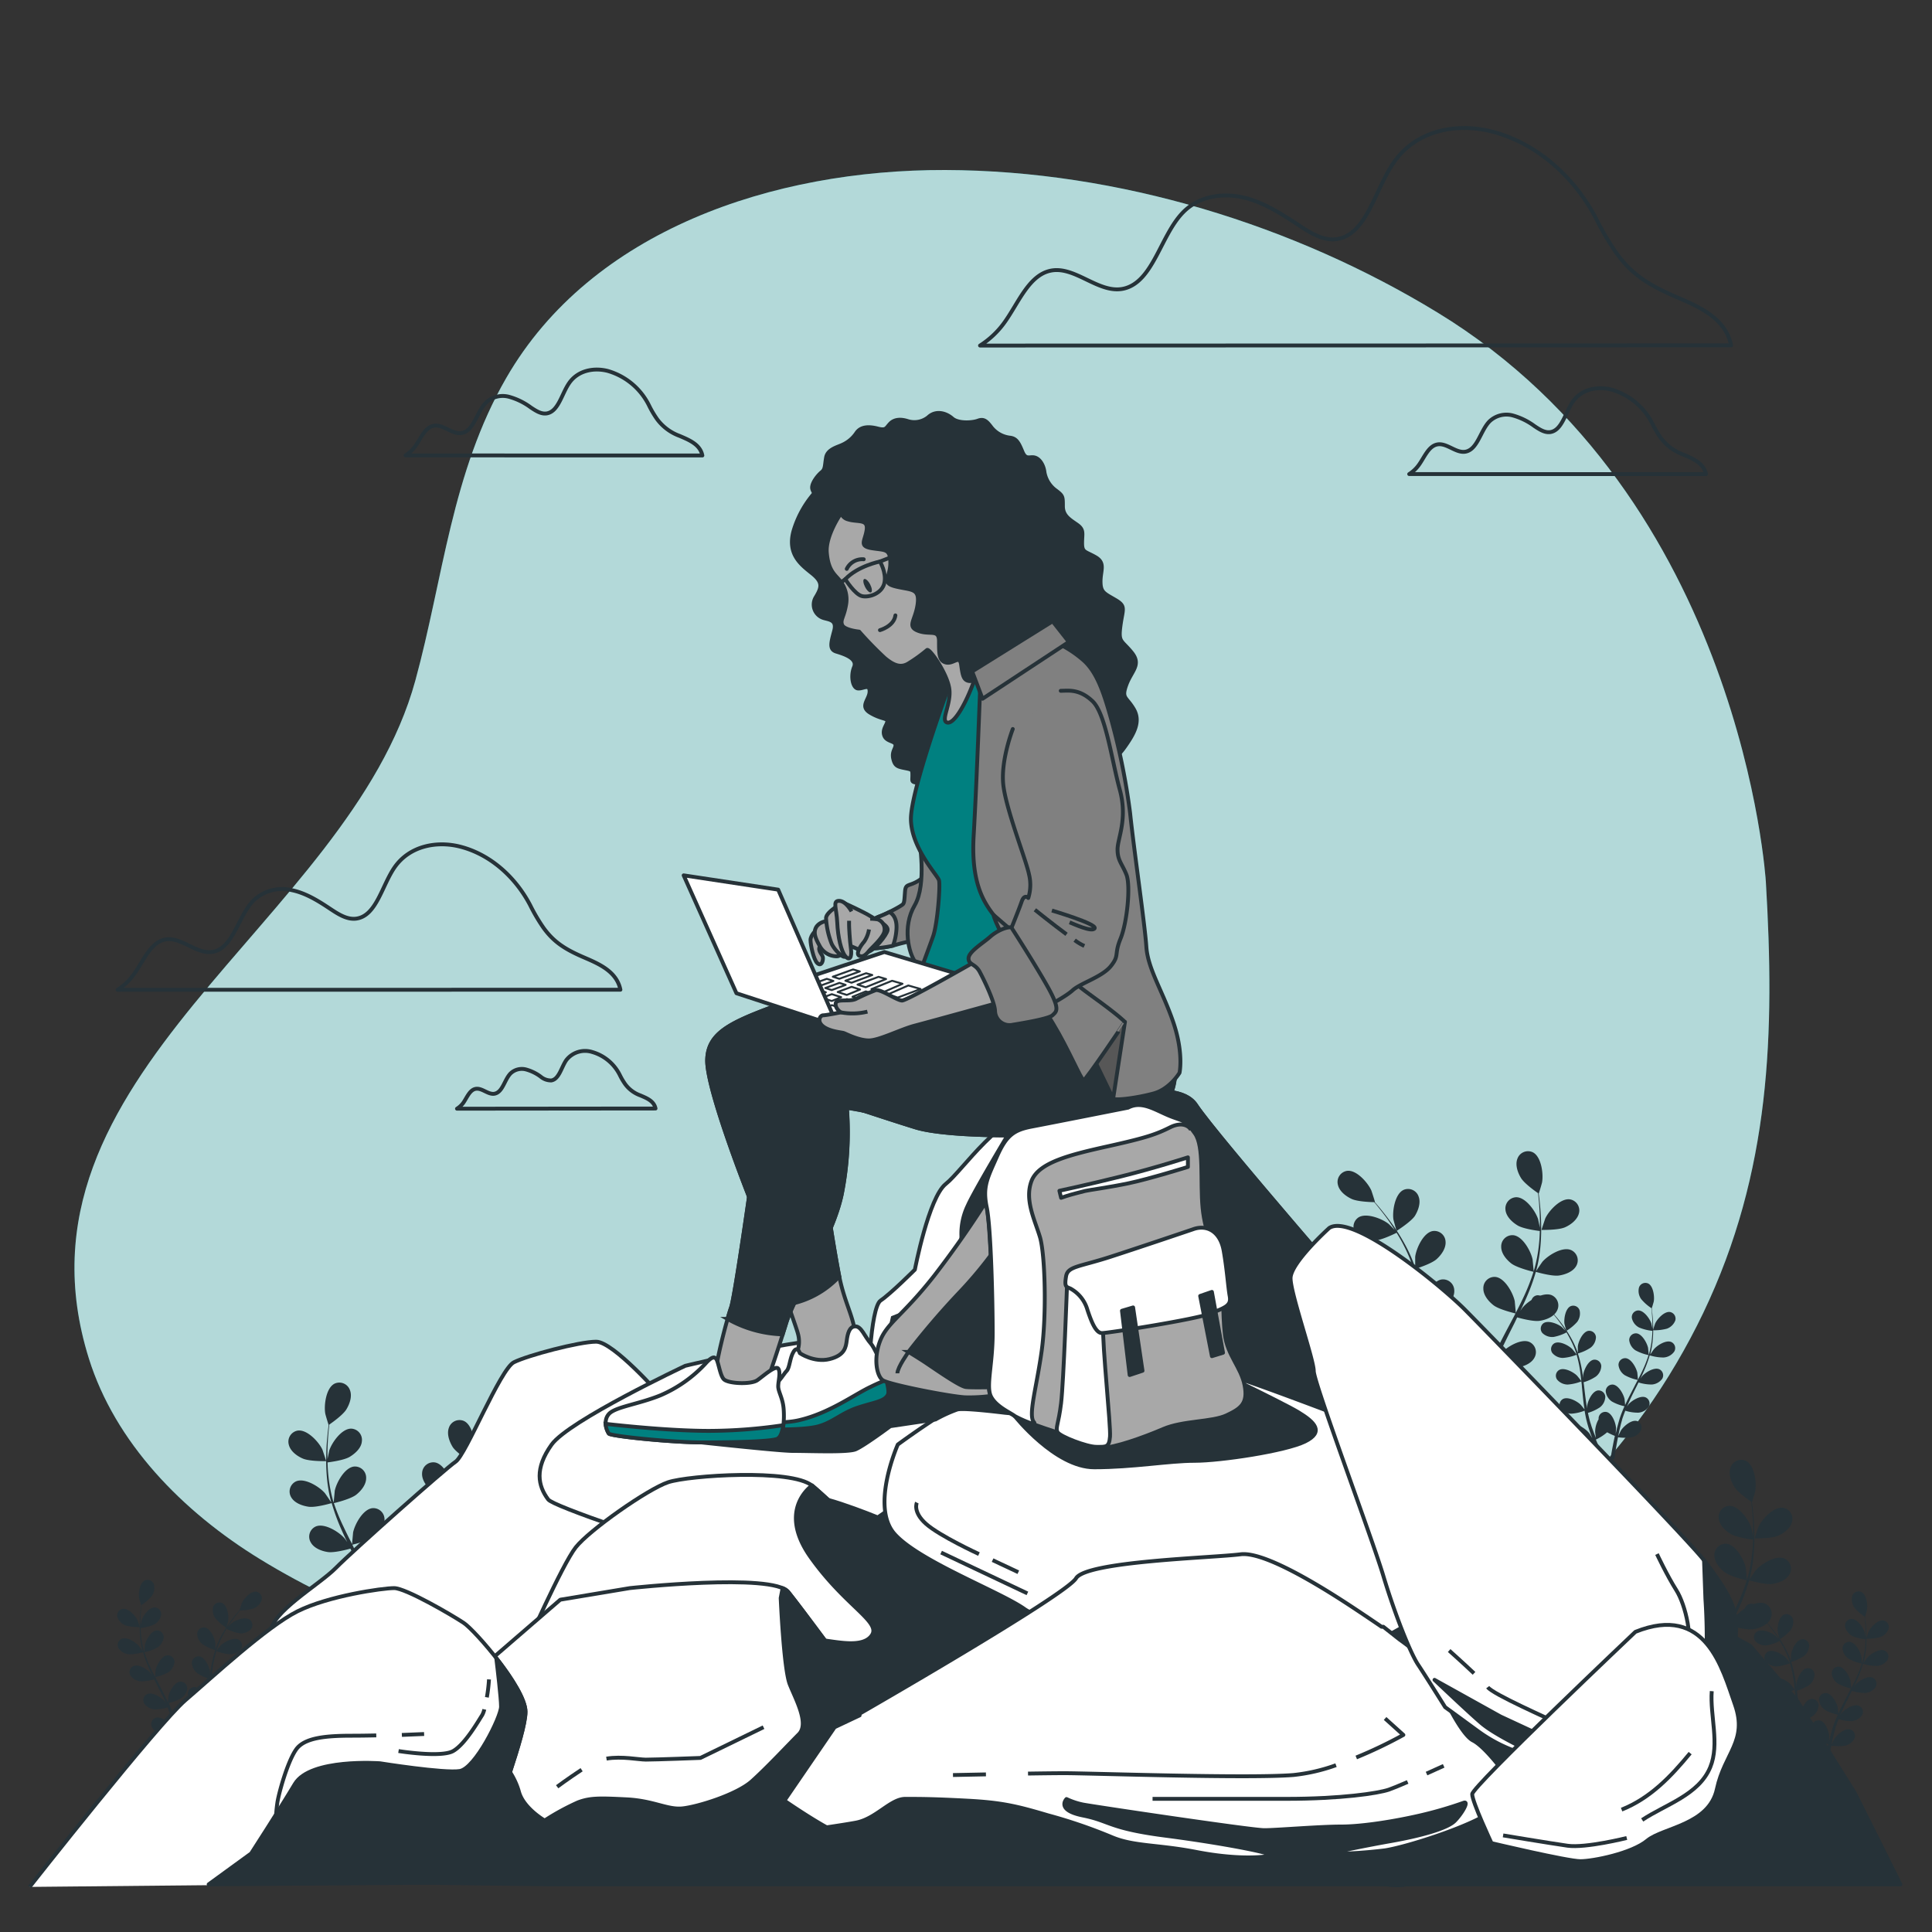<svg xmlns="http://www.w3.org/2000/svg" viewBox="0 0 500 500"><rect x="0" y="0" width="500" height="500" fill="#333333" stroke="none"/><g id="freepik--background-simple--inject-334"><path d="M457,228.18s-6-99.13-85-147.31C335.07,58.34,289.58,44.13,244.61,44,200,43.88,153.08,59.64,131.05,97.76c-14.18,24.52-16.33,51.94-23.56,78.37C90.25,239.08,0,278.06,23,351.57c6.79,21.68,24.08,39.56,44.4,52,46,28.19,105.21,36.56,159.24,38.4,43.21,1.47,89.82-4.09,129.46-20.61,38.46-16,67.69-46.13,84.68-81.54C458.29,303.23,459.34,267.31,457,228.18Z" style="fill:#008080"></path><path d="M457,228.18s-6-99.13-85-147.31C335.07,58.34,289.58,44.13,244.61,44,200,43.88,153.08,59.64,131.05,97.76c-14.18,24.52-16.33,51.94-23.56,78.37C90.25,239.08,0,278.06,23,351.57c6.79,21.68,24.08,39.56,44.4,52,46,28.19,105.21,36.56,159.24,38.4,43.21,1.47,89.82-4.09,129.46-20.61,38.46-16,67.69-46.13,84.68-81.54C458.29,303.23,459.34,267.31,457,228.18Z" style="fill:#fff;opacity:0.7"></path></g><g id="freepik--Plants--inject-334"><path d="M78.36,377.47c1.76.77,6.07.67,6.07.67s-.92-2.82-1-3c-.94-2-3.93-5.23-6.36-4.91a2.91,2.91,0,0,0-2.33,3.64C75.14,375.57,76.86,376.82,78.36,377.47Z" style="fill:#263238"></path><path d="M79.85,389.94c1.82.27,5.67-.85,6-.94a51.56,51.56,0,0,0,2.33,6.45c.53,1.22,1.1,2.44,1.69,3.65-.35-.51-.67-1-.72-1-1.43-1.66-5.18-4-7.43-3.05a2.89,2.89,0,0,0-1.29,4.12c.83,1.52,2.83,2.27,4.45,2.5s4.94-.64,5.8-.89l.69,1.39c1.11,2.22,2.23,4.42,3.26,6.62.37.77.7,1.55,1,2.32l-.62-.89c-1.44-1.65-5.18-4-7.43-3.05a2.89,2.89,0,0,0-1.29,4.12c.83,1.52,2.83,2.27,4.45,2.5s4.61-.56,5.65-.84c.31.8.63,1.6.9,2.4.18.54.38,1.06.52,1.61s.31,1.1.46,1.64c.25,1,.52,2.12.74,3.15l.43,2.09c-.35-.78-1.07-2.28-1.15-2.4-1.16-1.85-4.51-4.75-6.88-4.14a2.9,2.9,0,0,0-1.9,3.88c.6,1.62,2.46,2.67,4,3.15,1.72.52,5.53,0,6,0,.23,1.14.44,2.25.62,3.3.41,2.32.72,4.4,1,6.16h1.6c-.28-1.82-.64-4-1.13-6.43-.23-1.16-.49-2.39-.78-3.65a31.59,31.59,0,0,0,3.36-1.58,21.13,21.13,0,0,0,4.88,3.15c-.43,1.08-.87,2.12-1.3,3.1-.89,2.05-1.73,3.86-2.48,5.41H107c.64-1.43,1.35-3.05,2.08-4.84.45-1.1.91-2.27,1.37-3.48.46.09,4.23.86,6,.46,1.6-.36,3.53-1.26,4.25-2.84a2.91,2.91,0,0,0-1.61-4c-2.32-.78-5.87,1.86-7.17,3.62-.08.11-.78,1.33-1.22,2.11l.56-1.49c.37-1,.71-2,1.08-3.13.16-.53.32-1.08.49-1.62s.28-1.13.43-1.7c.32-1.33.57-2.69.8-4.06.89.32,4,1.42,5.69,1.3s3.68-.71,4.62-2.16a2.9,2.9,0,0,0-1-4.21c-2.18-1.12-6.09.95-7.64,2.49-.1.1-1.09,1.33-1.62,2,.13-.83.27-1.65.37-2.5.3-2.43.53-4.9.77-7.36l.24-2.26c.31.12,4,1.51,5.88,1.38,1.63-.11,3.68-.71,4.62-2.17a2.89,2.89,0,0,0-1-4.2c-2.18-1.13-6.09,1-7.64,2.49-.12.12-1.54,1.89-1.88,2.36.18-1.65.37-3.3.62-4.92a52.72,52.72,0,0,1,1.41-6.48c.15.06,4,1.53,5.92,1.39,1.63-.11,3.68-.71,4.62-2.16a2.9,2.9,0,0,0-1-4.21c-2.18-1.12-6.09.95-7.64,2.49-.12.13-1.65,2-1.9,2.41l.09-.38a38.61,38.61,0,0,1,2.57-6.13c.56-1.09,1.15-2.1,1.75-3.08.7.35,3.9,1.91,5.6,2s3.74-.3,4.84-1.64a2.91,2.91,0,0,0-.51-4.29c-2-1.36-6.16.28-7.87,1.64-.09.07-1,.93-1.57,1.57.27-.44.55-.89.83-1.3,1-1.55,2.06-2.9,3-4.09.54-.67,1-1.27,1.5-1.82.86,0,4.33-.12,5.85-.83s3.17-2,3.53-3.69a2.9,2.9,0,0,0-2.43-3.57c-2.44-.26-5.33,3.08-6.23,5.08-.07.17-1,3-.92,3h.05c-.46.53-1,1.09-1.47,1.72-1,1.18-2,2.51-3.08,4a49.7,49.7,0,0,0-3.2,5.09,37.51,37.51,0,0,0-2.73,6.15l0,.08c0-.72,0-2.73,0-2.88-.28-2.18-2.1-6.21-4.51-6.65a2.9,2.9,0,0,0-3.35,2.73c-.14,1.72,1.11,3.45,2.33,4.54,1.38,1.23,5.2,2.42,5.5,2.51a52.21,52.21,0,0,0-1.61,6.66c-.24,1.32-.43,2.65-.61,4,0-.62,0-1.18,0-1.25-.28-2.18-2.1-6.21-4.51-6.65a2.9,2.9,0,0,0-3.35,2.73c-.14,1.72,1.11,3.45,2.33,4.54s4.47,2.18,5.33,2.46c-.06.51-.13,1-.19,1.54-.3,2.46-.58,4.91-.93,7.32-.12.84-.28,1.67-.43,2.5,0-.55,0-1,0-1.09-.28-2.17-2.1-6.2-4.51-6.64a2.9,2.9,0,0,0-3.35,2.73c-.14,1.72,1.11,3.45,2.33,4.54s4.16,2.08,5.18,2.41c-.18.84-.35,1.69-.57,2.5-.15.55-.27,1.09-.45,1.64s-.35,1.08-.52,1.61c-.37,1-.75,2.06-1.13,3-.26.68-.53,1.33-.79,2,.13-.84.36-2.5.36-2.64a11.18,11.18,0,0,0-1.51-5.48,2.76,2.76,0,0,0,0-.64,2.9,2.9,0,0,0-3.55-2.46c-2.37.63-3.87,4.79-4,7,0,.12.08,1.53.14,2.42-.12-.52-.23-1-.35-1.55-.25-1-.53-2.08-.83-3.2-.16-.54-.32-1.08-.49-1.62s-.38-1.1-.57-1.66c-.47-1.28-1-2.56-1.58-3.83.92-.22,4.17-1.05,5.47-2.05s2.67-2.62,2.66-4.36a2.9,2.9,0,0,0-3.13-3c-2.44.27-4.56,4.15-5,6.3,0,.13-.17,1.7-.23,2.57-.35-.76-.7-1.52-1.07-2.28-1.09-2.2-2.26-4.39-3.42-6.57-.36-.67-.71-1.35-1-2,.32-.07,4.2-1,5.66-2.09,1.3-1,2.68-2.63,2.66-4.36a2.9,2.9,0,0,0-3.13-3c-2.44.27-4.55,4.15-5,6.29,0,.17-.23,2.43-.26,3-.77-1.48-1.52-3-2.2-4.45A51.68,51.68,0,0,1,86.4,389c.15,0,4.2-1,5.7-2.1,1.3-1,2.67-2.63,2.66-4.36a2.9,2.9,0,0,0-3.13-3c-2.44.27-4.56,4.15-5,6.29,0,.17-.25,2.61-.26,3.06,0-.13-.09-.25-.13-.37A37.61,37.61,0,0,1,85,382c-.14-1.22-.2-2.39-.23-3.53.77-.1,4.29-.56,5.75-1.45s3-2.31,3.13-4a2.9,2.9,0,0,0-2.79-3.29c-2.45,0-5,3.62-5.66,5.7,0,.12-.28,1.31-.45,2.18,0-.51,0-1.05,0-1.54,0-1.85.12-3.55.23-5.06.08-.85.16-1.62.25-2.34.71-.49,3.54-2.49,4.41-3.92s1.55-3.41.92-5a2.91,2.91,0,0,0-4-1.65c-2.18,1.13-2.75,5.52-2.39,7.68,0,.18.85,3,.89,3l0,0c-.09.69-.19,1.44-.27,2.25-.15,1.5-.31,3.2-.35,5.06a51.71,51.71,0,0,0,.14,6,37.51,37.51,0,0,0,1.12,6.63.19.19,0,0,0,0,.08c-.38-.61-1.52-2.26-1.62-2.38-1.43-1.66-5.18-4-7.43-3.06a2.9,2.9,0,0,0-1.29,4.13C76.23,389,78.23,389.7,79.85,389.94Z" style="fill:#263238"></path><path d="M121.9,378.42s.79-2.86.81-3.05c.3-2.17-.39-6.54-2.6-7.6a2.89,2.89,0,0,0-3.94,1.74c-.6,1.63.15,3.63,1,5C118.26,376.12,121.9,378.42,121.9,378.42Z" style="fill:#263238"></path><path d="M32.56,420.68a12.38,12.38,0,0,0,3.63.4s-.56-1.68-.61-1.78c-.56-1.19-2.35-3.14-3.8-2.94a1.74,1.74,0,0,0-1.39,2.18A3.62,3.62,0,0,0,32.56,420.68Z" style="fill:#263238"></path><path d="M33.45,428.13a11.83,11.83,0,0,0,3.57-.56,30.83,30.83,0,0,0,1.39,3.86c.32.73.66,1.46,1,2.18-.21-.31-.4-.58-.43-.61-.86-1-3.09-2.4-4.44-1.83a1.72,1.72,0,0,0-.77,2.46,3.62,3.62,0,0,0,2.66,1.5,11.51,11.51,0,0,0,3.47-.53l.41.83c.66,1.32,1.33,2.64,2,3.95.22.47.41.93.61,1.39-.18-.27-.34-.5-.37-.53-.86-1-3.09-2.4-4.44-1.82a1.72,1.72,0,0,0-.77,2.46,3.62,3.62,0,0,0,2.66,1.5,11.27,11.27,0,0,0,3.37-.51c.19.48.38,1,.55,1.44.1.32.22.63.31,1l.27,1c.15.62.31,1.27.44,1.89.1.42.18.83.26,1.24-.21-.46-.64-1.36-.69-1.43-.69-1.11-2.69-2.84-4.11-2.48a1.74,1.74,0,0,0-1.14,2.32,3.63,3.63,0,0,0,2.41,1.88,11.65,11.65,0,0,0,3.59,0c.14.68.26,1.35.37,2,.25,1.38.43,2.62.57,3.68h1c-.17-1.09-.38-2.39-.67-3.84-.14-.7-.3-1.43-.47-2.19a20.31,20.31,0,0,0,2-.94,12.67,12.67,0,0,0,2.92,1.88c-.26.65-.53,1.27-.78,1.85-.53,1.23-1,2.31-1.48,3.24h1c.38-.85.8-1.82,1.24-2.9.27-.65.54-1.35.82-2.08a11.72,11.72,0,0,0,3.58.28,3.61,3.61,0,0,0,2.54-1.7,1.73,1.73,0,0,0-1-2.39c-1.39-.47-3.51,1.11-4.29,2.16,0,.06-.47.79-.73,1.26.11-.3.22-.58.33-.89.23-.61.43-1.22.65-1.87.1-.32.19-.64.29-1s.17-.68.26-1q.28-1.18.48-2.43a11.13,11.13,0,0,0,3.4.79,3.64,3.64,0,0,0,2.77-1.3,1.73,1.73,0,0,0-.59-2.51c-1.3-.68-3.64.56-4.56,1.49-.06.05-.65.79-1,1.2.08-.49.16-1,.22-1.49.18-1.45.32-2.93.46-4.4,0-.45.09-.9.14-1.35a12,12,0,0,0,3.52.82,3.65,3.65,0,0,0,2.76-1.29,1.74,1.74,0,0,0-.58-2.52c-1.3-.67-3.64.57-4.57,1.49-.07.07-.92,1.13-1.12,1.42.1-1,.22-2,.37-2.95A31.58,31.58,0,0,1,56,427.3a12.42,12.42,0,0,0,3.54.83,3.63,3.63,0,0,0,2.76-1.29,1.73,1.73,0,0,0-.58-2.52c-1.3-.67-3.64.57-4.57,1.49-.07.07-1,1.22-1.13,1.44a2,2,0,0,1,.06-.23,22,22,0,0,1,1.53-3.66c.33-.65.69-1.26,1-1.84A11.51,11.51,0,0,0,62,422.7a3.64,3.64,0,0,0,2.89-1,1.73,1.73,0,0,0-.31-2.56c-1.22-.81-3.68.16-4.7,1-.06,0-.57.56-.94.94l.49-.78c.62-.92,1.24-1.73,1.79-2.44.32-.4.61-.76.89-1.09a11.52,11.52,0,0,0,3.5-.5,3.61,3.61,0,0,0,2.11-2.2,1.74,1.74,0,0,0-1.45-2.14c-1.46-.16-3.19,1.84-3.72,3,0,.1-.58,1.8-.56,1.8h0l-.88,1c-.57.7-1.2,1.5-1.84,2.41a30.35,30.35,0,0,0-1.91,3.05,22.37,22.37,0,0,0-1.63,3.67l0,.05c0-.43,0-1.63,0-1.72-.17-1.3-1.26-3.71-2.7-4a1.73,1.73,0,0,0-2,1.63,3.65,3.65,0,0,0,1.39,2.72,12.47,12.47,0,0,0,3.29,1.5,29.64,29.64,0,0,0-1,4c-.14.79-.26,1.58-.37,2.38,0-.37,0-.7,0-.75-.16-1.3-1.25-3.71-2.69-4a1.75,1.75,0,0,0-2,1.64,3.64,3.64,0,0,0,1.4,2.71,11.42,11.42,0,0,0,3.18,1.47c0,.31-.07.62-.11.92-.18,1.47-.35,2.94-.56,4.38-.07.5-.16,1-.25,1.5,0-.33,0-.61,0-.65-.17-1.3-1.25-3.71-2.7-4a1.74,1.74,0,0,0-2,1.63,3.66,3.66,0,0,0,1.4,2.72,11,11,0,0,0,3.09,1.44c-.1.5-.21,1-.34,1.5-.09.32-.16.65-.27,1s-.21.65-.31,1c-.22.6-.45,1.23-.68,1.81-.15.41-.31.8-.47,1.19.08-.51.22-1.49.22-1.58a6.74,6.74,0,0,0-.9-3.27,2.56,2.56,0,0,0,0-.39,1.73,1.73,0,0,0-2.12-1.47c-1.42.38-2.31,2.86-2.38,4.17,0,.08,0,.92.09,1.45-.08-.31-.14-.61-.22-.92-.15-.63-.31-1.25-.49-1.92-.1-.32-.2-.64-.29-1s-.23-.66-.35-1c-.28-.77-.6-1.53-.94-2.29a11.57,11.57,0,0,0,3.27-1.22A3.61,3.61,0,0,0,48.46,437a1.74,1.74,0,0,0-1.87-1.78c-1.46.16-2.73,2.49-3,3.77,0,.08-.1,1-.14,1.54-.21-.46-.41-.92-.64-1.37-.65-1.31-1.35-2.62-2-3.93-.22-.4-.42-.8-.63-1.2a12.35,12.35,0,0,0,3.39-1.25,3.68,3.68,0,0,0,1.59-2.61,1.74,1.74,0,0,0-1.88-1.77c-1.45.16-2.72,2.48-3,3.76,0,.1-.15,1.45-.16,1.8-.46-.89-.91-1.77-1.32-2.66a31.27,31.27,0,0,1-1.43-3.7,12.1,12.1,0,0,0,3.41-1.26,3.58,3.58,0,0,0,1.59-2.6,1.74,1.74,0,0,0-1.87-1.78c-1.46.16-2.72,2.48-3,3.77,0,.1-.15,1.55-.16,1.82l-.07-.22a22.62,22.62,0,0,1-.74-3.9c-.08-.73-.12-1.43-.14-2.11a11.75,11.75,0,0,0,3.44-.87A3.61,3.61,0,0,0,41.7,418,1.73,1.73,0,0,0,40,416c-1.47,0-3,2.16-3.38,3.41,0,.07-.17.78-.27,1.3,0-.31,0-.63,0-.92,0-1.11.08-2.12.15-3,0-.51.09-1,.14-1.4a11.8,11.8,0,0,0,2.64-2.35,3.62,3.62,0,0,0,.55-3,1.74,1.74,0,0,0-2.39-1c-1.3.67-1.65,3.29-1.43,4.58,0,.11.51,1.83.53,1.81l0,0c-.06.42-.12.86-.17,1.35-.09.9-.18,1.91-.21,3a31.61,31.61,0,0,0,.09,3.59,22.26,22.26,0,0,0,.67,4v0c-.23-.36-.91-1.35-1-1.42-.86-1-3.09-2.4-4.44-1.83a1.74,1.74,0,0,0-.77,2.47A3.61,3.61,0,0,0,33.45,428.13Z" style="fill:#263238"></path><path d="M58.59,421.25s.47-1.71.48-1.83c.18-1.29-.23-3.9-1.55-4.54a1.73,1.73,0,0,0-2.36,1,3.61,3.61,0,0,0,.62,3A12.72,12.72,0,0,0,58.59,421.25Z" style="fill:#263238"></path><path d="M405,317.63c-1.76.77-6.07.67-6.07.67s.92-2.82,1-3c.94-2,3.93-5.24,6.36-4.91a2.91,2.91,0,0,1,2.33,3.64C408.18,315.72,406.46,317,405,317.63Z" style="fill:#263238"></path><path d="M403.47,330.1c-1.82.26-5.67-.85-6-.94a50.86,50.86,0,0,1-2.33,6.44c-.53,1.23-1.1,2.44-1.69,3.66.35-.52.67-1,.72-1,1.43-1.66,5.18-4,7.43-3.06a2.9,2.9,0,0,1,1.29,4.12c-.83,1.52-2.83,2.27-4.45,2.51s-4.94-.65-5.8-.89L392,342.3c-1.11,2.21-2.23,4.42-3.26,6.61-.37.78-.7,1.55-1,2.33.31-.46.58-.84.62-.89,1.44-1.66,5.18-4,7.43-3.06a2.9,2.9,0,0,1,1.29,4.13c-.83,1.51-2.83,2.26-4.45,2.5s-4.61-.56-5.65-.85c-.31.81-.63,1.61-.9,2.4-.18.55-.38,1.06-.52,1.62s-.31,1.09-.46,1.63c-.25,1-.52,2.13-.74,3.16-.15.71-.29,1.4-.43,2.08.35-.77,1.07-2.27,1.15-2.39,1.16-1.86,4.51-4.75,6.88-4.15a2.91,2.91,0,0,1,1.9,3.88c-.6,1.63-2.46,2.67-4,3.15-1.72.53-5.53.05-6,0-.23,1.14-.44,2.25-.62,3.3-.41,2.32-.72,4.4-1,6.16h-1.6c.28-1.82.64-4,1.13-6.42.23-1.16.49-2.39.78-3.66a30.77,30.77,0,0,1-3.36-1.57,21.13,21.13,0,0,1-4.88,3.15c.43,1.08.87,2.12,1.3,3.1.89,2,1.73,3.86,2.48,5.4h-1.74c-.64-1.42-1.35-3-2.08-4.84-.45-1.09-.91-2.27-1.37-3.48-.46.1-4.23.87-6,.47-1.6-.36-3.53-1.26-4.25-2.84a2.91,2.91,0,0,1,1.61-4c2.32-.78,5.87,1.86,7.17,3.62.08.1.78,1.32,1.22,2.1-.19-.49-.37-1-.56-1.49-.37-1-.71-2-1.08-3.12-.16-.54-.32-1.08-.49-1.63s-.28-1.13-.43-1.69c-.32-1.33-.57-2.69-.8-4.07-.89.32-4.05,1.42-5.69,1.31s-3.68-.72-4.62-2.17a2.89,2.89,0,0,1,1-4.2c2.18-1.13,6.09.94,7.64,2.49.1.1,1.09,1.33,1.62,2-.13-.83-.27-1.66-.37-2.5-.3-2.43-.53-4.9-.77-7.37l-.24-2.25c-.31.11-4,1.5-5.88,1.38-1.63-.12-3.68-.72-4.62-2.17a2.9,2.9,0,0,1,1-4.21c2.18-1.12,6.09.95,7.64,2.5.12.11,1.54,1.89,1.88,2.36-.18-1.66-.37-3.31-.62-4.93a52.56,52.56,0,0,0-1.41-6.47c-.15.05-4,1.52-5.92,1.39-1.63-.12-3.68-.71-4.62-2.17a2.89,2.89,0,0,1,1-4.2c2.18-1.13,6.09.95,7.64,2.49.12.12,1.65,2,1.9,2.4l-.09-.38a38.11,38.11,0,0,0-2.57-6.12c-.56-1.1-1.15-2.11-1.75-3.08-.7.35-3.9,1.9-5.6,2s-3.74-.31-4.84-1.64a2.91,2.91,0,0,1,.51-4.29c2-1.36,6.15.27,7.87,1.64.09.07.95.93,1.57,1.56-.27-.43-.55-.88-.83-1.29-1-1.55-2.06-2.9-3-4.09-.54-.67-1-1.27-1.5-1.82-.86,0-4.33-.12-5.85-.84s-3.17-2-3.53-3.68a2.91,2.91,0,0,1,2.43-3.58c2.44-.26,5.33,3.08,6.23,5.08.07.18,1,3,.92,3h-.05c.46.52.95,1.09,1.47,1.72.95,1.17,2,2.5,3.08,4a49.89,49.89,0,0,1,3.2,5.1,37.13,37.13,0,0,1,2.73,6.15l0,.07c0-.71,0-2.72,0-2.88.28-2.17,2.1-6.2,4.51-6.65a2.9,2.9,0,0,1,3.35,2.73c.14,1.73-1.11,3.46-2.33,4.55-1.38,1.22-5.2,2.41-5.5,2.51a52.21,52.21,0,0,1,1.61,6.66c.24,1.31.43,2.64.61,4,0-.63,0-1.18,0-1.26.28-2.17,2.1-6.2,4.51-6.65a2.9,2.9,0,0,1,3.35,2.73c.14,1.73-1.11,3.45-2.33,4.54s-4.47,2.19-5.33,2.46c.06.52.13,1,.19,1.54.3,2.46.58,4.92.93,7.32.12.85.28,1.68.43,2.51,0-.55,0-1,0-1.09.28-2.17,2.1-6.2,4.51-6.65a2.9,2.9,0,0,1,3.35,2.73c.14,1.73-1.11,3.45-2.33,4.54s-4.16,2.08-5.18,2.41c.18.85.35,1.7.57,2.51.15.55.27,1.09.45,1.63s.35,1.08.52,1.61c.37,1,.75,2.06,1.13,3,.26.69.53,1.33.79,2-.14-.84-.36-2.49-.36-2.63a11.18,11.18,0,0,1,1.51-5.48,2.72,2.72,0,0,1,0-.64,2.91,2.91,0,0,1,3.55-2.47c2.37.63,3.87,4.79,4,7,0,.13-.08,1.54-.14,2.43.12-.52.23-1,.35-1.55.25-1.05.53-2.09.83-3.21.16-.53.32-1.07.49-1.62s.38-1.1.57-1.66c.47-1.28,1-2.55,1.58-3.83-.92-.22-4.17-1-5.47-2s-2.67-2.63-2.66-4.36a2.9,2.9,0,0,1,3.13-3c2.44.26,4.56,4.15,5,6.29,0,.14.17,1.71.23,2.58.35-.77.7-1.53,1.07-2.29,1.09-2.19,2.26-4.38,3.42-6.57q.54-1,1.05-2c-.32-.08-4.2-1-5.66-2.1-1.3-1-2.68-2.62-2.66-4.35a2.89,2.89,0,0,1,3.13-3c2.44.26,4.55,4.15,5,6.29,0,.16.23,2.43.26,3,.77-1.48,1.52-3,2.2-4.45a52.35,52.35,0,0,0,2.39-6.18c-.15,0-4.2-1-5.7-2.11-1.3-1-2.67-2.62-2.66-4.35a2.9,2.9,0,0,1,3.13-3c2.44.26,4.56,4.15,5,6.29,0,.17.25,2.61.26,3.05,0-.12.09-.24.13-.37a37.68,37.68,0,0,0,1.24-6.52c.14-1.22.2-2.39.23-3.54-.77-.09-4.29-.56-5.75-1.44s-2.95-2.32-3.13-4a2.91,2.91,0,0,1,2.79-3.3c2.45,0,5,3.63,5.66,5.71,0,.11.28,1.31.45,2.18,0-.52,0-1.05,0-1.54,0-1.86-.12-3.56-.23-5.06-.08-.85-.16-1.63-.25-2.35-.71-.48-3.54-2.49-4.41-3.92s-1.55-3.41-.92-5a2.91,2.91,0,0,1,4-1.64c2.18,1.13,2.75,5.51,2.39,7.67,0,.19-.85,3.05-.89,3l0,0c.09.69.19,1.43.27,2.24.15,1.51.31,3.21.35,5.07a51.54,51.54,0,0,1-.14,6,37.47,37.47,0,0,1-1.12,6.64.24.24,0,0,1,0,.08c.38-.61,1.52-2.27,1.62-2.39,1.43-1.65,5.18-4,7.43-3a2.9,2.9,0,0,1,1.29,4.12C407.09,329.11,405.09,329.86,403.47,330.1Z" style="fill:#263238"></path><path d="M361.42,318.57s-.79-2.86-.81-3c-.3-2.17.39-6.54,2.6-7.61a2.89,2.89,0,0,1,3.94,1.75c.6,1.63-.15,3.62-1,5C365.06,316.28,361.42,318.57,361.42,318.57Z" style="fill:#263238"></path><path d="M431.4,343.86a12.55,12.55,0,0,1-3.63.41s.55-1.69.6-1.79c.56-1.18,2.35-3.13,3.8-2.94a1.75,1.75,0,0,1,1.4,2.18A3.67,3.67,0,0,1,431.4,343.86Z" style="fill:#263238"></path><path d="M430.51,351.32a12.16,12.16,0,0,1-3.57-.56,31.36,31.36,0,0,1-1.4,3.85c-.31.73-.65,1.46-1,2.18.21-.3.39-.58.43-.61.85-1,3.09-2.4,4.44-1.83a1.74,1.74,0,0,1,.77,2.47,3.64,3.64,0,0,1-2.66,1.49,11.21,11.21,0,0,1-3.47-.53c-.14.28-.27.56-.41.83-.67,1.33-1.34,2.64-1.95,4-.22.46-.42.92-.62,1.39.19-.28.35-.5.37-.54.86-1,3.1-2.39,4.45-1.82a1.73,1.73,0,0,1,.77,2.46,3.63,3.63,0,0,1-2.66,1.5,11,11,0,0,1-3.38-.51c-.19.48-.38,1-.54,1.44-.11.33-.23.63-.31,1l-.28,1c-.15.63-.3,1.27-.44,1.89-.09.42-.17.83-.26,1.24.21-.46.65-1.36.69-1.43.7-1.11,2.7-2.84,4.12-2.48a1.74,1.74,0,0,1,1.13,2.32,3.62,3.62,0,0,1-2.4,1.89,12.32,12.32,0,0,1-3.59,0c-.14.68-.27,1.34-.38,2-.24,1.38-.43,2.63-.57,3.68h-1c.17-1.09.39-2.39.68-3.84.13-.69.29-1.43.46-2.19a17.42,17.42,0,0,1-2-.94,12.79,12.79,0,0,1-2.92,1.89c.26.64.52,1.26.78,1.85.53,1.22,1,2.31,1.48,3.23h-1c-.38-.85-.81-1.82-1.25-2.89-.26-.66-.54-1.36-.81-2.08a12.47,12.47,0,0,1-3.59.28,3.66,3.66,0,0,1-2.53-1.7,1.73,1.73,0,0,1,1-2.4c1.39-.47,3.51,1.11,4.28,2.16.05.07.47.8.73,1.26-.11-.29-.22-.58-.33-.89-.22-.6-.43-1.21-.65-1.87-.09-.32-.19-.64-.29-1s-.17-.67-.26-1c-.19-.8-.34-1.61-.48-2.43a11.45,11.45,0,0,1-3.4.78,3.62,3.62,0,0,1-2.76-1.3,1.73,1.73,0,0,1,.58-2.51c1.31-.67,3.64.57,4.57,1.49.06.06.65.79,1,1.21-.08-.5-.16-1-.23-1.5-.18-1.45-.31-2.93-.46-4.4,0-.45-.09-.9-.14-1.35a12,12,0,0,1-3.51.82,3.6,3.6,0,0,1-2.77-1.29,1.73,1.73,0,0,1,.59-2.51c1.3-.68,3.63.56,4.56,1.49.07.06.92,1.13,1.12,1.41-.1-1-.21-2-.36-2.95a31.59,31.59,0,0,0-.85-3.87,12,12,0,0,1-3.54.83,3.58,3.58,0,0,1-2.76-1.29,1.74,1.74,0,0,1,.58-2.52c1.31-.67,3.64.57,4.57,1.5.07.07,1,1.21,1.14,1.43l-.06-.23a22,22,0,0,0-1.54-3.66c-.33-.65-.68-1.26-1-1.84a11.62,11.62,0,0,1-3.35,1.18,3.62,3.62,0,0,1-2.89-1,1.74,1.74,0,0,1,.3-2.57c1.22-.81,3.68.17,4.71,1l.94.94c-.17-.26-.33-.53-.5-.78-.61-.92-1.23-1.73-1.78-2.44-.32-.4-.62-.76-.9-1.09a11.46,11.46,0,0,1-3.49-.5,3.63,3.63,0,0,1-2.12-2.2,1.75,1.75,0,0,1,1.46-2.14c1.45-.15,3.19,1.84,3.72,3,0,.1.58,1.8.55,1.8h0l.88,1c.57.7,1.21,1.5,1.84,2.41a30.35,30.35,0,0,1,1.92,3.05,22.76,22.76,0,0,1,1.63,3.67.43.43,0,0,0,0,0c0-.43,0-1.63,0-1.72.16-1.3,1.25-3.71,2.69-4a1.74,1.74,0,0,1,2,1.64,3.59,3.59,0,0,1-1.39,2.71,11.59,11.59,0,0,1-3.29,1.5,29.8,29.8,0,0,1,1,4q.21,1.17.36,2.37c0-.37,0-.7,0-.75.17-1.3,1.26-3.71,2.7-4a1.73,1.73,0,0,1,2,1.63,3.59,3.59,0,0,1-1.39,2.71,11.53,11.53,0,0,1-3.19,1.48l.12.91c.17,1.48.34,2.94.55,4.38.07.51.17,1,.25,1.5,0-.33,0-.61,0-.65.17-1.3,1.26-3.71,2.7-4a1.74,1.74,0,0,1,2,1.64,3.59,3.59,0,0,1-1.39,2.71,11.22,11.22,0,0,1-3.1,1.44c.11.51.22,1,.34,1.5.1.33.16.65.28,1s.2.64.31,1c.22.61.44,1.23.67,1.82.16.4.31.79.47,1.18-.08-.5-.21-1.49-.21-1.57a6.67,6.67,0,0,1,.9-3.28,2.36,2.36,0,0,1,0-.38,1.73,1.73,0,0,1,2.12-1.48c1.42.38,2.32,2.87,2.39,4.17,0,.08-.05.92-.09,1.45.07-.3.14-.6.21-.92.15-.63.32-1.25.5-1.92.09-.32.19-.64.29-1s.23-.65.34-1c.28-.76.6-1.53.94-2.29a11.22,11.22,0,0,1-3.26-1.22,3.66,3.66,0,0,1-1.6-2.61,1.74,1.74,0,0,1,1.88-1.77c1.46.16,2.72,2.48,3,3.76,0,.08.1,1,.14,1.54.2-.46.41-.91.64-1.37.65-1.31,1.35-2.62,2-3.92l.63-1.21a11.81,11.81,0,0,1-3.39-1.25,3.61,3.61,0,0,1-1.59-2.6,1.73,1.73,0,0,1,1.87-1.78c1.46.16,2.72,2.48,3,3.76,0,.1.14,1.45.16,1.8.45-.88.9-1.77,1.31-2.66a29,29,0,0,0,1.43-3.7,12.43,12.43,0,0,1-3.41-1.25,3.68,3.68,0,0,1-1.59-2.61,1.74,1.74,0,0,1,1.88-1.77c1.45.16,2.72,2.48,3,3.76,0,.1.16,1.56.16,1.82,0-.07.05-.14.08-.22a22.62,22.62,0,0,0,.74-3.9c.08-.73.12-1.43.14-2.11a12,12,0,0,1-3.44-.86,3.62,3.62,0,0,1-1.87-2.42,1.73,1.73,0,0,1,1.66-2c1.47,0,3,2.17,3.39,3.41,0,.07.17.78.27,1.3,0-.3,0-.62,0-.92,0-1.11-.07-2.12-.14-3,0-.51-.09-1-.15-1.4a11.55,11.55,0,0,1-2.64-2.35,3.61,3.61,0,0,1-.54-3,1.74,1.74,0,0,1,2.39-1c1.3.67,1.64,3.3,1.43,4.59,0,.11-.51,1.82-.54,1.81l0,0c.05.41.11.85.16,1.34.09.9.18,1.92.21,3a31.5,31.5,0,0,1-.08,3.59,23,23,0,0,1-.67,4s0,0,0,.05c.24-.37.91-1.36,1-1.43.86-1,3.1-2.4,4.45-1.82a1.74,1.74,0,0,1,.77,2.46A3.63,3.63,0,0,1,430.51,351.32Z" style="fill:#263238"></path><path d="M405.37,344.43s-.47-1.71-.49-1.82c-.18-1.3.24-3.91,1.56-4.55a1.73,1.73,0,0,1,2.36,1.05,3.63,3.63,0,0,1-.63,3A12.22,12.22,0,0,1,405.37,344.43Z" style="fill:#263238"></path><path d="M460.16,397.45c-1.76.77-6.06.67-6.07.67s.93-2.82,1-3c.94-2,3.93-5.24,6.36-4.91a2.9,2.9,0,0,1,2.33,3.64C463.39,395.54,461.66,396.79,460.16,397.45Z" style="fill:#263238"></path><path d="M458.68,409.92c-1.83.26-5.67-.85-6-.94a50,50,0,0,1-2.33,6.45c-.53,1.22-1.1,2.44-1.68,3.65.35-.51.66-1,.72-1,1.43-1.66,5.17-4,7.43-3.06a2.91,2.91,0,0,1,1.28,4.13c-.83,1.51-2.83,2.27-4.44,2.5s-4.94-.64-5.81-.89c-.23.46-.45.93-.69,1.39-1.11,2.21-2.23,4.42-3.26,6.62-.37.77-.7,1.55-1,2.32.31-.45.58-.84.63-.89,1.43-1.66,5.17-4,7.43-3.05a2.9,2.9,0,0,1,1.28,4.12c-.83,1.52-2.83,2.27-4.44,2.5s-4.62-.56-5.65-.85c-.32.81-.64,1.61-.91,2.41-.17.54-.38,1.06-.52,1.61s-.31,1.1-.46,1.64c-.25,1-.51,2.12-.73,3.15-.16.72-.3,1.4-.44,2.09.35-.78,1.08-2.28,1.15-2.4,1.17-1.85,4.51-4.75,6.89-4.14a2.9,2.9,0,0,1,1.89,3.88c-.59,1.62-2.45,2.67-4,3.14-1.72.53-5.53.05-6,0-.23,1.14-.44,2.25-.62,3.3-.41,2.32-.72,4.39-.95,6.15H435.8c.28-1.82.65-4,1.13-6.42.23-1.16.5-2.39.78-3.65a34.1,34.1,0,0,1-3.35-1.58,21.14,21.14,0,0,1-4.89,3.15c.44,1.08.87,2.12,1.3,3.1.89,2,1.73,3.86,2.48,5.4h-1.74c-.64-1.42-1.34-3-2.08-4.84-.45-1.09-.91-2.26-1.36-3.47-.47.09-4.24.86-6,.46-1.59-.36-3.53-1.26-4.24-2.84a2.9,2.9,0,0,1,1.6-4c2.32-.78,5.87,1.86,7.17,3.62.08.11.79,1.33,1.22,2.1-.19-.49-.37-1-.55-1.48-.38-1-.72-2-1.09-3.13l-.48-1.62c-.18-.54-.29-1.13-.44-1.7-.32-1.33-.57-2.69-.8-4.07-.88.33-4,1.43-5.69,1.31s-3.68-.71-4.62-2.16a2.9,2.9,0,0,1,1-4.21c2.18-1.13,6.09.95,7.64,2.49.1.1,1.09,1.33,1.62,2-.13-.83-.26-1.65-.37-2.5-.3-2.43-.53-4.9-.77-7.36-.07-.76-.16-1.51-.23-2.26-.32.12-4.05,1.51-5.89,1.38-1.63-.12-3.68-.72-4.62-2.17a2.88,2.88,0,0,1,1-4.2c2.17-1.13,6.08.94,7.63,2.49.12.11,1.54,1.89,1.88,2.36-.17-1.66-.36-3.3-.62-4.92a50.56,50.56,0,0,0-1.41-6.48c-.15.06-4,1.52-5.92,1.39-1.63-.11-3.67-.71-4.62-2.16a2.91,2.91,0,0,1,1-4.21c2.18-1.12,6.08.95,7.64,2.49.12.12,1.64,2,1.9,2.4,0-.12-.06-.25-.1-.37a36.14,36.14,0,0,0-2.57-6.13c-.55-1.09-1.15-2.11-1.75-3.08-.69.35-3.89,1.9-5.6,2s-3.73-.3-4.83-1.64a2.9,2.9,0,0,1,.5-4.29c2.05-1.36,6.16.27,7.87,1.64.09.07,1,.93,1.58,1.57-.28-.44-.56-.89-.83-1.3-1-1.55-2.06-2.9-3-4.09-.53-.67-1-1.27-1.49-1.82-.87,0-4.34-.12-5.85-.83s-3.18-2-3.53-3.69a2.9,2.9,0,0,1,2.42-3.57c2.44-.27,5.34,3.08,6.23,5.08.08.17,1,3,.92,3h-.05c.46.52.95,1.09,1.47,1.72,1,1.17,2,2.51,3.09,4a51.49,51.49,0,0,1,3.2,5.09,38.37,38.37,0,0,1,2.73,6.15s0,.05,0,.08c0-.72,0-2.73,0-2.89.28-2.17,2.1-6.2,4.51-6.64a2.9,2.9,0,0,1,3.35,2.73c.14,1.72-1.11,3.45-2.33,4.54-1.38,1.23-5.19,2.42-5.5,2.51a50.57,50.57,0,0,1,1.61,6.66c.24,1.32.43,2.64.61,4,0-.62,0-1.18,0-1.26.29-2.17,2.11-6.2,4.52-6.64a2.9,2.9,0,0,1,3.35,2.72c.14,1.73-1.11,3.46-2.33,4.55s-4.48,2.18-5.34,2.46c.07.51.13,1,.2,1.53.29,2.47.57,4.92.92,7.32.13.85.28,1.68.43,2.51,0-.55,0-1,0-1.09.28-2.17,2.1-6.2,4.51-6.65a2.9,2.9,0,0,1,3.35,2.73c.14,1.73-1.11,3.46-2.33,4.55s-4.16,2.07-5.18,2.41c.18.84.36,1.69.57,2.5.16.55.27,1.09.46,1.64s.35,1.08.52,1.61c.37,1,.74,2.06,1.12,3l.79,2c-.13-.85-.36-2.5-.36-2.64a11.28,11.28,0,0,1,1.51-5.48,4.58,4.58,0,0,1,0-.64,2.89,2.89,0,0,1,3.55-2.46c2.37.63,3.87,4.79,4,7,0,.13-.08,1.54-.15,2.43.12-.52.23-1,.36-1.55.25-1,.53-2.08.82-3.2.16-.54.33-1.08.49-1.63s.38-1.1.58-1.65c.46-1.28,1-2.56,1.57-3.83-.92-.22-4.16-1-5.47-2s-2.67-2.63-2.66-4.36a2.91,2.91,0,0,1,3.14-3c2.43.27,4.55,4.15,5,6.29,0,.14.18,1.71.24,2.58.35-.76.69-1.53,1.07-2.29,1.09-2.19,2.26-4.38,3.42-6.57l1.05-2c-.33-.07-4.21-1-5.67-2.09-1.3-1-2.67-2.63-2.66-4.36a2.9,2.9,0,0,1,3.13-3c2.44.26,4.56,4.15,5,6.29,0,.16.24,2.43.26,3,.77-1.48,1.52-3,2.2-4.45a50.12,50.12,0,0,0,2.4-6.18c-.16,0-4.21-1-5.7-2.1-1.3-1-2.68-2.63-2.67-4.36a2.91,2.91,0,0,1,3.14-3c2.44.26,4.55,4.15,5,6.29,0,.17.26,2.61.27,3.05,0-.12.09-.24.12-.36a36.7,36.7,0,0,0,1.24-6.53c.14-1.22.2-2.39.24-3.53-.77-.1-4.3-.57-5.76-1.45s-2.95-2.32-3.12-4a2.89,2.89,0,0,1,2.78-3.29c2.46,0,5,3.62,5.66,5.7,0,.12.29,1.31.45,2.18,0-.52,0-1.05,0-1.54,0-1.86-.12-3.55-.24-5.06-.07-.85-.16-1.62-.24-2.34-.71-.49-3.55-2.49-4.42-3.92s-1.55-3.42-.91-5a2.9,2.9,0,0,1,4-1.64c2.18,1.13,2.75,5.51,2.39,7.67,0,.19-.85,3.05-.89,3l0,0c.1.69.19,1.43.28,2.25.15,1.5.3,3.2.34,5.06a51.71,51.71,0,0,1-.14,6,38.41,38.41,0,0,1-1.11,6.63l0,.08c.39-.61,1.52-2.27,1.63-2.38,1.43-1.66,5.17-4,7.43-3.06a2.9,2.9,0,0,1,1.28,4.12C462.29,408.93,460.29,409.68,458.68,409.92Z" style="fill:#263238"></path><path d="M416.62,398.4s-.78-2.86-.81-3c-.3-2.17.39-6.54,2.6-7.61a2.91,2.91,0,0,1,3.95,1.75c.59,1.63-.16,3.63-1.05,5C420.27,396.1,416.62,398.39,416.62,398.4Z" style="fill:#263238"></path><path d="M486.6,423.69a12.41,12.41,0,0,1-3.63.4s.56-1.69.6-1.79c.57-1.18,2.35-3.13,3.81-2.93a1.73,1.73,0,0,1,1.39,2.17A3.63,3.63,0,0,1,486.6,423.69Z" style="fill:#263238"></path><path d="M485.71,431.14a12.16,12.16,0,0,1-3.57-.56,30.14,30.14,0,0,1-1.39,3.85c-.32.74-.66,1.46-1,2.19l.43-.62c.86-1,3.09-2.4,4.44-1.83a1.74,1.74,0,0,1,.77,2.47,3.62,3.62,0,0,1-2.66,1.5,11.49,11.49,0,0,1-3.47-.54c-.14.28-.27.56-.41.83-.66,1.33-1.33,2.65-1.95,4-.22.46-.42.93-.61,1.39.18-.27.34-.5.37-.53.86-1,3.09-2.4,4.44-1.83a1.74,1.74,0,0,1,.77,2.47,3.64,3.64,0,0,1-2.66,1.49,11,11,0,0,1-3.38-.5c-.19.48-.38,1-.54,1.43s-.22.63-.31,1l-.27,1c-.15.63-.31,1.28-.44,1.89-.1.43-.18.84-.26,1.25.21-.47.64-1.36.69-1.43.69-1.11,2.69-2.85,4.11-2.48a1.73,1.73,0,0,1,1.13,2.32,3.61,3.61,0,0,1-2.4,1.88,12,12,0,0,1-3.59,0c-.14.68-.26,1.34-.37,2-.25,1.39-.43,2.63-.57,3.68h-1c.16-1.09.38-2.38.67-3.84.14-.69.3-1.43.47-2.18a18,18,0,0,1-2-.95,12.45,12.45,0,0,1-2.92,1.89c.26.64.52,1.27.78,1.85.53,1.22,1,2.31,1.48,3.23h-1c-.38-.85-.8-1.82-1.24-2.89-.27-.65-.54-1.36-.82-2.08a11.72,11.72,0,0,1-3.58.28,3.65,3.65,0,0,1-2.54-1.7,1.74,1.74,0,0,1,1-2.4c1.39-.46,3.51,1.11,4.29,2.17,0,.06.47.79.72,1.25-.11-.29-.22-.58-.33-.89-.22-.6-.42-1.21-.64-1.86-.1-.32-.2-.65-.29-1s-.18-.67-.26-1c-.19-.79-.35-1.61-.48-2.43a11.45,11.45,0,0,1-3.4.78,3.67,3.67,0,0,1-2.77-1.29,1.74,1.74,0,0,1,.59-2.52c1.3-.67,3.64.57,4.56,1.49.06.06.65.8,1,1.21-.08-.5-.16-1-.22-1.49-.18-1.46-.32-2.93-.46-4.41,0-.45-.1-.9-.14-1.35a12.31,12.31,0,0,1-3.52.83,3.62,3.62,0,0,1-2.76-1.3,1.72,1.72,0,0,1,.58-2.51c1.3-.67,3.64.56,4.57,1.49.07.07.92,1.13,1.12,1.41-.11-1-.22-2-.37-2.94a29.12,29.12,0,0,0-.85-3.87,12.24,12.24,0,0,1-3.53.83,3.64,3.64,0,0,1-2.77-1.3,1.73,1.73,0,0,1,.59-2.51c1.3-.67,3.64.56,4.56,1.49.08.07,1,1.21,1.14,1.43l-.06-.22a22.94,22.94,0,0,0-1.53-3.67c-.33-.65-.69-1.25-1.05-1.83a12,12,0,0,1-3.35,1.17,3.64,3.64,0,0,1-2.89-1,1.73,1.73,0,0,1,.31-2.56c1.22-.81,3.68.16,4.7,1,.05,0,.57.55.94.93-.16-.26-.33-.53-.49-.77-.62-.93-1.24-1.73-1.79-2.45l-.89-1.09a11.47,11.47,0,0,1-3.5-.49,3.63,3.63,0,0,1-2.11-2.21,1.73,1.73,0,0,1,1.45-2.13c1.46-.16,3.19,1.84,3.72,3,.05.11.58,1.81.56,1.81h0c.28.31.57.65.88,1,.57.71,1.21,1.5,1.85,2.42a31.32,31.32,0,0,1,1.91,3,22.87,22.87,0,0,1,1.63,3.68s0,0,0,0c0-.43,0-1.63,0-1.72.17-1.3,1.26-3.71,2.7-4a1.73,1.73,0,0,1,2,1.63,3.66,3.66,0,0,1-1.39,2.71,12.25,12.25,0,0,1-3.29,1.51,29.64,29.64,0,0,1,1,4c.14.78.26,1.58.37,2.38,0-.38,0-.71,0-.75.16-1.3,1.25-3.71,2.69-4a1.73,1.73,0,0,1,2,1.63,3.61,3.61,0,0,1-1.39,2.72,11.63,11.63,0,0,1-3.19,1.47l.12.92c.18,1.47.34,2.94.55,4.37.08.51.17,1,.26,1.5,0-.33,0-.61,0-.65.16-1.3,1.25-3.71,2.69-4a1.74,1.74,0,0,1,2,1.63,3.64,3.64,0,0,1-1.4,2.71,10.77,10.77,0,0,1-3.09,1.44c.1.51.21,1,.34,1.5s.16.65.27,1,.21.64.31,1c.22.61.45,1.23.67,1.82.16.41.32.79.48,1.18-.08-.5-.22-1.49-.22-1.57a6.81,6.81,0,0,1,.9-3.28,2.34,2.34,0,0,1,0-.38,1.73,1.73,0,0,1,2.12-1.47c1.42.37,2.31,2.86,2.38,4.17,0,.07-.05.92-.09,1.45.07-.31.14-.61.22-.93.15-.62.31-1.25.49-1.91.1-.32.19-.65.29-1s.23-.66.35-1c.28-.76.6-1.52.94-2.28a11.63,11.63,0,0,1-3.27-1.23,3.6,3.6,0,0,1-1.59-2.6,1.73,1.73,0,0,1,1.87-1.78c1.46.16,2.72,2.48,3,3.76,0,.08.1,1,.14,1.54.21-.45.41-.91.64-1.36.65-1.32,1.35-2.62,2-3.93.22-.4.42-.8.63-1.2a12.45,12.45,0,0,1-3.39-1.26,3.63,3.63,0,0,1-1.59-2.6,1.75,1.75,0,0,1,1.88-1.78c1.45.16,2.72,2.48,3,3.76,0,.1.15,1.46.16,1.8.46-.88.91-1.77,1.32-2.66a32.23,32.23,0,0,0,1.43-3.69,12.1,12.1,0,0,1-3.41-1.26,3.61,3.61,0,0,1-1.59-2.6,1.73,1.73,0,0,1,1.87-1.78c1.46.16,2.72,2.48,3,3.76,0,.1.15,1.56.15,1.83,0-.08.06-.15.08-.22a22.55,22.55,0,0,0,.74-3.91c.08-.72.12-1.42.14-2.11a11.38,11.38,0,0,1-3.44-.86,3.65,3.65,0,0,1-1.87-2.42,1.74,1.74,0,0,1,1.67-2c1.47,0,3,2.17,3.38,3.41,0,.07.17.79.27,1.31,0-.31,0-.63,0-.92,0-1.11-.07-2.13-.14-3,0-.51-.09-1-.14-1.4a11.51,11.51,0,0,1-2.64-2.34,3.64,3.64,0,0,1-.55-3,1.74,1.74,0,0,1,2.39-1c1.3.68,1.64,3.3,1.43,4.59,0,.11-.51,1.82-.53,1.81l0,0c.06.41.11.86.17,1.34.09.9.18,1.92.2,3a31.72,31.72,0,0,1-.08,3.6,22.16,22.16,0,0,1-.67,4s0,0,0,.05c.23-.36.91-1.35,1-1.42.86-1,3.09-2.4,4.44-1.83a1.73,1.73,0,0,1,.77,2.46A3.62,3.62,0,0,1,485.71,431.14Z" style="fill:#263238"></path><path d="M460.57,424.25s-.47-1.71-.48-1.82c-.18-1.3.23-3.91,1.55-4.55a1.74,1.74,0,0,1,2.36,1.05,3.62,3.62,0,0,1-.63,3A12.37,12.37,0,0,1,460.57,424.25Z" style="fill:#263238"></path></g><g id="freepik--Clouds--inject-334"><path d="M448,89.38c-1.48-7.46-9.15-10.32-14.84-12.82-7.13-3.12-11.13-5.94-14.78-11a67.94,67.94,0,0,1-5.22-8.81c-5.91-11.46-15.94-19.87-27.08-22.71-9-2.3-19.54-.43-25.36,8-4.87,7-7,18.59-14.63,19.82-3.69.6-7.22-1.73-10.46-3.9-4.58-3-9.35-6-14.55-7s-10.93-.08-14.91,4c-5.87,6-7.72,18-15.37,19.74-6.56,1.47-12.8-6.28-19.31-4.55-5.39,1.43-8,8.4-11.56,13.34a22.86,22.86,0,0,1-6.3,5.94Z" style="fill:none;stroke:#263238;stroke-linecap:round;stroke-linejoin:round"></path><path d="M441.5,122.71c-.58-2.95-3.61-4.08-5.86-5.07a12.66,12.66,0,0,1-5.85-4.33,28.11,28.11,0,0,1-2.06-3.48,17.22,17.22,0,0,0-10.7-9c-3.56-.91-7.73-.17-10,3.15-1.92,2.78-2.77,7.35-5.78,7.84-1.46.23-2.85-.69-4.14-1.55a17.13,17.13,0,0,0-5.75-2.79,6.36,6.36,0,0,0-5.89,1.58c-2.32,2.38-3.06,7.13-6.08,7.81-2.59.58-5.06-2.49-7.63-1.8-2.13.56-3.16,3.32-4.57,5.27a8.94,8.94,0,0,1-2.49,2.35Z" style="fill:none;stroke:#263238;stroke-linecap:round;stroke-linejoin:round"></path><path d="M181.77,117.88c-.58-2.95-3.62-4.07-5.87-5.06a12.65,12.65,0,0,1-5.84-4.34A26.25,26.25,0,0,1,168,105a17.24,17.24,0,0,0-10.71-9c-3.56-.91-7.72-.17-10,3.15-1.93,2.78-2.77,7.35-5.79,7.84-1.45.24-2.85-.69-4.13-1.54a17,17,0,0,0-5.75-2.79,6.31,6.31,0,0,0-5.89,1.58c-2.33,2.37-3.06,7.12-6.08,7.8-2.59.58-5.06-2.48-7.64-1.8-2.12.57-3.15,3.32-4.56,5.28a9.22,9.22,0,0,1-2.5,2.34Z" style="fill:none;stroke:#263238;stroke-linecap:round;stroke-linejoin:round"></path><path d="M160.56,256.14c-1-5-6.12-6.91-9.93-8.58-4.78-2.09-7.45-4-9.9-7.34a46.29,46.29,0,0,1-3.49-5.9c-4-7.67-10.67-13.3-18.12-15.2-6-1.54-13.08-.28-17,5.34-3.26,4.7-4.68,12.44-9.79,13.26-2.47.4-4.83-1.16-7-2.6-3.07-2.05-6.26-4-9.74-4.73a10.71,10.71,0,0,0-10,2.68c-3.93,4-5.17,12.06-10.28,13.21-4.39,1-8.58-4.21-12.93-3.05-3.61,1-5.34,5.63-7.74,8.93a15.26,15.26,0,0,1-4.21,4Z" style="fill:none;stroke:#263238;stroke-linecap:round;stroke-linejoin:round"></path><path d="M169.65,286.88c-.4-2-2.42-2.73-3.93-3.39a8.34,8.34,0,0,1-3.91-2.9,17.08,17.08,0,0,1-1.38-2.33,11.56,11.56,0,0,0-7.17-6,6.14,6.14,0,0,0-6.71,2.11c-1.29,1.86-1.85,4.92-3.87,5.25a4.15,4.15,0,0,1-2.77-1,11.38,11.38,0,0,0-3.84-1.86,4.24,4.24,0,0,0-3.95,1.05c-1.55,1.59-2,4.77-4.07,5.23-1.73.38-3.38-1.67-5.11-1.21-1.42.38-2.11,2.23-3,3.53a5.91,5.91,0,0,1-1.67,1.57Z" style="fill:none;stroke:#263238;stroke-linecap:round;stroke-linejoin:round"></path></g><g id="freepik--Rocks--inject-334"><path d="M356.54,341.91S315,294.25,309.53,286s-29.28,0-39.92.89-20.4,16-24.84,19.51-8,22.18-8,22.18-6.21,6.21-8.87,8-3.55,22.18-2.67,25.73,54.12,27.5,60.33,29.27,48.79-2.66,55.88-2.66,29.28-13.3,27.5-25.72S356.54,341.91,356.54,341.91Z" style="fill:#fff;stroke:#263238;stroke-linejoin:round"></path><path d="M367.34,370.86a125.24,125.24,0,0,0-1.23-16.56,42.4,42.4,0,0,0-9.57-12.39S315,294.25,309.53,286c-1.17-1.78-3.2-2.78-5.76-3.26-2.18,1.41-4.51,3.35-4.55,5.24-.09,3.58-1.76,27.93-1.76,31.29s1.67,21,1.67,21,5,14.27,8.4,15.11,38.62,21.83,44.5,21.83c2.85,0,6.06,1.32,8.82,1.56A29.88,29.88,0,0,0,367.34,370.86Z" style="fill:#263238;stroke:#263238;stroke-linejoin:round"></path><path d="M491.83,487.67,480,464l-15-24-12-14s-28-16-32-16-35-8-35-8l-35,29L238.56,411.1S213,421,210,423s-47,14-52,15-70,49-70,49l54.13.67Z" style="fill:#263238;stroke:#263238;stroke-linejoin:round"></path><polyline points="437.87 442.95 431.9 451.32 413.89 454.64 430.48 467.91 439 472.65 420 471 384.04 443.27 409.63 438.53" style="fill:#263238;stroke:#263238;stroke-linejoin:round"></polyline><path d="M170.9,361.1s-12.18-13.87-16.61-13.87-17.75,3.55-21.29,5.32-12.42,23.95-15.08,25.73-26.62,23.06-31,27.5S70,417.31,70,422.63s8,10.65,8,10.65h84.27s25.73-24.84,27.5-33.71S170.9,361.1,170.9,361.1Z" style="fill:#fff;stroke:#263238;stroke-linejoin:round"></path><path d="M287.25,371.82S224.41,349.38,219.07,347s-41.72,6.47-41.72,6.47-30.16,14.19-34.6,20.4-3.54,10.65-.88,14.19,107.34,36.38,118,37.26,39-5.32,46.13-19.51S287.25,371.82,287.25,371.82Z" style="fill:#fff;stroke:#263238;stroke-linejoin:round"></path><path d="M231.59,389.61l-4.42,3.09s-19.42-7.94-18.09-4.41,29.57,26,30,30,.77,7.39,6.57,9.65,12.41,4.92,16.83,2.27,9.27-3.09,9.27-8.39-2.21-16.77-2.21-16.77S234.68,388.29,231.59,389.61Z" style="fill:#263238;stroke:#263238;stroke-linejoin:round"></path><polygon points="232.89 398.26 260.37 418.63 263.22 421 272.69 414.84 232.89 398.26" style="fill:#263238;stroke:#263238;stroke-linejoin:round"></polygon><path d="M379.61,396c-3,8.34-5.32,17.74-13.31,23.06s-30.16,16-37.26,16-57.66-14.19-63.87-18.63-27.5-12.42-33.71-19.51.89-23.07.89-23.07,20.4-15.08,26.51-14.88,52.44-4.64,59.54-2.86,59.43,22.18,59.43,22.18A21,21,0,0,1,379.61,396Z" style="fill:#fff;stroke:#263238;stroke-linejoin:round"></path><path d="M238.56,411.1s-23.06-22.18-28.39-26.61-31.93-2.67-37.25-.89S152.51,396,149,400.45s-13.3,26.62-13.3,26.62l9.76,14.19s36.37,3.55,49.67,3.55,37.26-.89,37.26-.89,9.76-8,13.31-16S238.56,411.1,238.56,411.1Z" style="fill:#fff;stroke:#263238;stroke-linejoin:round"></path><path d="M209.93,403.2c9,12.57,18.07,16.5,15.71,20s-9.43,1.57-13.75,1.17-8.25,7.47-10.61,11a102.66,102.66,0,0,0-5.48,9.4c13.43,0,36.55-.89,36.55-.89s9.76-8,13.31-16-7.1-16.85-7.1-16.85-23.06-22.18-28.39-26.61C210.17,384.49,200.89,390.63,209.93,403.2Z" style="fill:#263238;stroke:#263238;stroke-linejoin:round"></path><path d="M123,433l22-19,18-3s37-4,41,1,15,20,15,20l-8,19s-1,11-8,15-39,16-39,16H139s-17-11-17-17S123,433,123,433Z" style="fill:#fff;stroke:#263238;stroke-linejoin:round"></path><path d="M219,432s-11-15-15-20a3.77,3.77,0,0,0-1.47-1l-.1.57-.39,2s.79,18.41,2.35,22.33,5.09,10.18,2.35,12.92-8.22,8.62-12.14,12.14-14.1,6.66-18,7.05-7.44-2-14.49-2.35-9.4-.39-12.53.79a63.28,63.28,0,0,0-8.62,4.7s-5.48-3.14-6.66-7.45-4.31-8.22-5.48-8.22-2.35,9.79-2.74,14.49a9.72,9.72,0,0,1-.27,1.49C130.8,476.69,139,482,139,482h25s32-12,39-16,8-15,8-15Z" style="fill:#263238;stroke:#263238;stroke-linejoin:round"></path><path d="M127.28,487.16,128,483V472c0-3,8-23,8-29s-13-21-16-23-15-9-18-9-17,2-25,6-22,17-29,23S7.67,488.33,7.67,488.33" style="fill:#fff;stroke:#263238;stroke-linejoin:round"></path><path d="M381,440c-2.09-2.09-6.47-5.77-10.84-9.33a98.12,98.12,0,0,0-8-6.39L358,421l-.46,0c-2.2-1.51-4.13-2.8-5.43-3.67-5.32-3.55-23.95-16-31.05-15.08s-39.92,1.77-42.58,6.21-56.77,35.48-56.77,35.48h.76L216,447l-13,19s13,9,16,9,19.69-1.35,26.69-2.35c6.29-.9,49.11,8.62,57.72,10.55a21.05,21.05,0,0,0,3.07.46l53.43,4.11a21.26,21.26,0,0,0,12.33-2.8L386,477s7-4,11-7,4-10,4-13S386,445,381,440Z" style="fill:#fff;stroke:#263238;stroke-linejoin:round"></path><path d="M381,440c-.75-.75-1.81-1.72-3.05-2.8L374.09,440s4.27,9,7.11,10.43,7.11,7.1,7.11,7.1,1.89,6.64-1.43,10.43-22.27,9.95-28.42,10.9a125.36,125.36,0,0,1-15.17.94s8.53-1.89,16.59-3.31,14.69-3.32,16.58-5.22,3.79-5.21,2.37-4.73a102.8,102.8,0,0,1-11.37,3.31c-6.16,1.42-14.69,2.85-20.38,2.85s-16.58.94-19.9.94-44.54-6.16-46.91-6.63a18.89,18.89,0,0,1-4.26-1.42s-2.84,2.84,4.26,4.26,6.64,3.32,21.33,5.22,29.37,4.73,27,5.21-9,.94-19-1-16.11-1.42-21.79-3.79a132.28,132.28,0,0,0-16.59-5.69c-8-2.37-11.84-3.31-20.85-3.79s-12.32-.47-16.11-.47-7.58,5.21-12.79,6.16c-2,.37-4.87.81-7.56,1.21,2.19,1.21,4.1,2.09,5,2.09,3,0,19.69-1.35,26.69-2.35,6.29-.9,49.11,8.62,57.72,10.55a21.05,21.05,0,0,0,3.07.46l53.43,4.11a21.26,21.26,0,0,0,12.33-2.8L386,477s7-4,11-7,4-10,4-13S386,445,381,440Z" style="fill:#263238;stroke:#263238;stroke-linejoin:round"></path><path d="M344,317.81s-10,9-10,13,6,21,6,24,15,43,18,53,7,20,9,23,7,11,7,11l8.55,6.24a38.67,38.67,0,0,0,20.56,7.37l13.48.78a24.06,24.06,0,0,0,21.51-10.81l7.15-10.88a23.78,23.78,0,0,0,4-14.13c-.22-4.57-1.8-8.07-8.26-16.57-4.23-5.58-56-59-62-65S350,313.81,344,317.81Z" style="fill:#fff;stroke:#263238;stroke-linejoin:round"></path><path d="M401,457c8,6,14,15,25,15,10,0,25,0,26.47,13.18" style="fill:none;stroke:#263238;stroke-linejoin:round"></path><path d="M364.3,461.17c-2.08.91-4,1.69-4.9,2-2.84.95-12.32,2.37-26.53,2.37H298.28" style="fill:none;stroke:#263238;stroke-linejoin:round"></path><path d="M373.62,457l-4.43,2" style="fill:none;stroke:#263238;stroke-linejoin:round"></path><path d="M351,454.83A117.05,117.05,0,0,0,363.19,449l-4.73-4.26" style="fill:none;stroke:#263238;stroke-linejoin:round"></path><path d="M266.05,459c3.91-.06,7.44-.1,9.49-.1,6.63,0,47.38,1.42,59.22.47a47,47,0,0,0,11-2.54" style="fill:none;stroke:#263238;stroke-linejoin:round"></path><path d="M246.63,459.38l8.53-.17" style="fill:none;stroke:#263238;stroke-linejoin:round"></path><path d="M381.48,433.06c-2.9-2.75-6.44-5.9-6.44-5.9" style="fill:none;stroke:#263238;stroke-linejoin:round"></path><path d="M428.82,402.19s2.6,5.54,5,9.33,4.63,13,2.43,17.52-6.69,12.33-13.33,14.7-14.68,4.74-18.47,2.85-18-8.06-19.43-9.95" style="fill:none;stroke:#263238;stroke-linejoin:round"></path><path d="M440.12,434.92c-2.54,3.14-2.83,5-5.76,7.14s-18.57,5.47-18.57,5.47l-14.22,2.85-13.26-6.16-17.06-9.48s9.47,9,12.32,11.37,8.53,5.21,10.42,6.16,11.37,2.84,14.22,2.84c2.54,0,10.36.38,15.38.46a24,24,0,0,0,14.52-10.18l7.15-10.88a23.78,23.78,0,0,0,4-14.13c-.22-4.57-1.8-8.07-8.26-16.57l.36,10.08S442.65,431.78,440.12,434.92Z" style="fill:#263238;stroke:#263238;stroke-linejoin:round"></path><path d="M237.29,388.87s-1.17,2.35,2.35,5.49,13.71,7.83,13.71,7.83" style="fill:none;stroke:#263238;stroke-linejoin:round"></path><line x1="256.88" y1="403.76" x2="263.54" y2="406.89" style="fill:none;stroke:#263238;stroke-linejoin:round"></line><line x1="243.56" y1="401.8" x2="265.89" y2="412.37" style="fill:none;stroke:#263238;stroke-linejoin:round"></line><path d="M423.24,422.32s-42.24,40-42.24,42S386,477,386,477s19.67,4.67,23,4.67,13.33-2,17.33-5.34,16-4,18-13.33,8-12.42,4.68-21.87S441.48,415,423.24,422.32Z" style="fill:#fff;stroke:#263238;stroke-linejoin:round"></path><path d="M443,437.67c-.48,6.3,2.1,13.64-.39,19.69C439.64,464.55,431,467,425,471" style="fill:none;stroke:#263238;stroke-linejoin:round"></path><path d="M437.41,453.71c-5,6.08-10.34,11.67-17.74,14.62" style="fill:none;stroke:#263238;stroke-linejoin:round"></path><path d="M389,475s12,2,16.67,2.67,15.33-2,15.33-2" style="fill:none;stroke:#263238;stroke-linejoin:round"></path><path d="M127.28,487.16,128,483V472c0-3,8-23,8-29,0-3.19-3.68-8.93-7.57-13.9.3,2.48,1.24,10.33,1.24,12.57,0,2.66-6.67,16-10.67,16.66s-20.67-2-20.67-2-18-1.33-22,5.34-11.33,18-11.33,18l-11,8Z" style="fill:#263238;stroke:#263238;stroke-linejoin:round"></path><path d="M150.52,458c-3.76,2.49-6.33,4.41-6.33,4.41" style="fill:none;stroke:#263238;stroke-linejoin:round"></path><path d="M197.6,447l-16.33,7.95s-11.48.44-14.13.44c-1.92,0-6.16-.93-10.19-.26" style="fill:none;stroke:#263238;stroke-linejoin:round"></path><path d="M126,439.27a40.28,40.28,0,0,0,.55-4.64" style="fill:none;stroke:#263238;stroke-linejoin:round"></path><path d="M103.14,453.17s11,1.77,14.13,0,6.62-7.94,7.5-9.27a5.72,5.72,0,0,0,.57-1.52" style="fill:none;stroke:#263238;stroke-linejoin:round"></path><path d="M97.38,449.12c-2.21.05-4.38.08-6.16.08-6.62,0-12.36.44-14.56,3.53s-4.42,11-4.86,13.69a41,41,0,0,0-.44,5.73" style="fill:none;stroke:#263238;stroke-linejoin:round"></path><path d="M109.76,448.76,104,449" style="fill:none;stroke:#263238;stroke-linejoin:round"></path></g><g id="freepik--Character--inject-334"><path d="M166.34,372.13S200.42,376,205.17,376s14.23.43,16.39-.43,9.06-6,9.06-6l11.65-1.73a36.6,36.6,0,0,1,5.61-2.58c1.72-.44,12.08.86,12.08.86l18.12,1.72s15.1-12.08,17.25-14.66-3-33.66-3-35.81,4.32-15.53,5.18-19S299.22,288,299.22,288l-38.4,4.75s-9.06,15.1-10.79,19a17.27,17.27,0,0,0-1.72,8.2,79.44,79.44,0,0,1-.86,9.06c-.43,3-4.75,6.47-6.47,7.33s-10.36,4.31-10.36,4.31-1.72,7.34-1.72,9.5a18.06,18.06,0,0,0,.86,4.74s-7.34,3.88-9.49,5.18-9.93,3.45-15.53,4.31-18.56,1.73-23.3,3S166.34,372.13,166.34,372.13Z" style="fill:#263238"></path><path d="M211.31,127a26.28,26.28,0,0,0-5.92,10.32c-1.72,6.11,1.91,8.78,4.77,11.07s2.49,3.63,1,6.11a3.64,3.64,0,0,0,1.72,5.35c1.52.57,3.82.38,3,3.44s-1.33,4.77.57,5.35,5.54,1.71,4.59,4-.38,5.34.95,5.53,3.06-1.33,3.06.77-2.68,3.82.19,5.54,4.58,1.33,4.39,2.29-1.34,2.1-.76,3.63,2.67,1.33,2.86,2.29-1,1.72-.57,3.63,1.14,2.1,3.05,2.48,1.91.38,1.91,1.91-.38,1.72,1.72,1.91,4.2-.38,6.88-2.48,5.54-12.42,6.49-16.62,2.87-10.12.19-17.57-14.89-31.13-18.71-35.52a19.71,19.71,0,0,0-13.75-6.3C215.13,124.12,211.31,127,211.31,127Z" style="fill:#263238;stroke:#263238;stroke-miterlimit:10"></path><path d="M239.69,225.25s.32,1.29-2.09,2.74-3.22.64-3.38,2.73-.16,2.74-.48,3.22-4.35,2.58-6.12,3.22a11.33,11.33,0,0,0-3.22,1.93l-.32,6.44a31.71,31.71,0,0,0,7.73-1,47,47,0,0,1,6.76-1.45s1.6,1.13,3.37-6.27S242.11,223.48,239.69,225.25Z" style="fill:gray;stroke:#263238;stroke-linecap:round;stroke-linejoin:round"></path><path d="M232,240.54c.2-2.85-.95-4-1.82-4.51a27.33,27.33,0,0,1-2.53,1.13,11.33,11.33,0,0,0-3.22,1.93l-.32,6.44a34.13,34.13,0,0,0,7-.77A14.88,14.88,0,0,0,232,240.54Z" style="fill:#a8a8a8;stroke:#263238;stroke-linejoin:round"></path><path d="M237.85,217.12s2.1,11.65-1.14,17.19-1.53,12.41.19,14.7,3.82,1.91,5,.38,4-9.54,3.44-20.43S239,213.68,237.85,217.12Z" style="fill:gray;stroke:#263238;stroke-linecap:round;stroke-linejoin:round"></path><path d="M245.87,176.83s-10.31,27.88-10.12,35.33,6.88,14.32,7.26,15.66-.38,11.26-1.53,14.51-3.44,9.36-3.44,9.36A33.31,33.31,0,0,0,253.89,257a48.37,48.37,0,0,0,16.05-2.1l3.81-2.48s-5.53-14.13-9-25.78-5-36.86-4.58-45.64.76-11.84-2.49-12S247.4,174.15,245.87,176.83Z" style="fill:#008080;stroke:#263238;stroke-miterlimit:10"></path><path d="M240.23,252.51s-20.84.89-35.26,6.21-21.73,7.76-21.95,15.52,11.09,36.15,11.09,36.15,12,32.82,12.41,34.82a7.42,7.42,0,0,1-.22,4.66c-.44.66,1.56,5.54,6.21,5.54s8-3.55,8.65-8.43-2.44-8.87-4-16.85-4.44-25.95-4.44-32.38-2.21-14.64-2.21-14.64,17.07,5.77,26.39,8.65,36.81,2.22,41.91,1.33,4.66-7.54.23-17.3-18.41-16.41-23.29-18.62S240.23,252.51,240.23,252.51Z" style="fill:#a8a8a8;stroke:#263238;stroke-linecap:round;stroke-linejoin:round"></path><path d="M255.76,257.17c-4.88-2.22-15.53-4.66-15.53-4.66s-20.84.89-35.26,6.21-21.73,7.76-21.95,15.52,11.09,36.15,11.09,36.15,6.17,16.92,9.81,27.2a23.77,23.77,0,0,0,13.3-7.25,1.6,1.6,0,0,1-.05-.21c-1.53-7.85-4.44-25.95-4.44-32.38s-2.21-14.64-2.21-14.64,17.07,5.77,26.39,8.65,36.81,2.22,41.91,1.33,4.66-7.54.23-17.3S260.64,259.38,255.76,257.17Z" style="fill:#263238;stroke:#263238;stroke-miterlimit:10"></path><path d="M207,350.2s-.6-2-1.61-.4-1,4.23-1.82,5-2.62,4.44-7.06,6.66-8.47,3.43-8.88,5,2.43,3,6.86,3.23,13.32.4,17.15-.6,6.06-3.43,10.29-4.85,7.06-1.61,7.87-3.43-2.82-11.29-4.44-13.11-2.42-4.44-4-4.44-2,2-2.22,3.63-.41,3.84-4.44,4.84S207,350.2,207,350.2Z" style="fill:#fff;stroke:#263238;stroke-linejoin:round"></path><path d="M206.76,367.55c-6.36,1.47-15.76-.36-19.12-1.11a.47.47,0,0,0,0,.1c-.4,1.62,2.43,3,6.86,3.23s13.32.4,17.15-.6,6.06-3.43,10.29-4.85,7.06-1.61,7.87-3.43c.27-.6,0-2.05-.43-3.78-1.08.43-2.43,1-4,1.77C221.09,360.89,214.63,365.74,206.76,367.55Z" style="fill:#008080;stroke:#263238;stroke-miterlimit:10"></path><path d="M246.67,252.73s-18.19,4.66-29.06,7.32-18.18,4.88-18.85,12.64-8.2,61.87-9.53,65.64-4,14.42-4,17.08a6.23,6.23,0,0,0,6,6.21c4.22.44,6.43-1.55,7.1-3.55s2.66-7.54,5.1-15.52,12-22,14.42-33.49a82.16,82.16,0,0,0,1.33-22.4,131.63,131.63,0,0,1,18,4.22c9.09,2.88,34.37,3.54,48.57,2.43s18.18-9.09,18.41-15.52-6.21-17.52-10-21.29-10.65-4.66-23.29-4.88A206.91,206.91,0,0,0,246.67,252.73Z" style="fill:#a8a8a8;stroke:#263238;stroke-linecap:round;stroke-linejoin:round"></path><path d="M304.11,277.79c.22-6.43-6.21-17.52-10-21.29s-10.65-4.66-23.29-4.88a206.91,206.91,0,0,0-24.17,1.11s-18.19,4.66-29.06,7.32-18.18,4.88-18.85,12.64-8.2,61.87-9.53,65.64c-.27.76-.59,1.79-.93,3a30.54,30.54,0,0,0,14.27,4c.27-.88.56-1.8.85-2.75,2.44-8,12-22,14.42-33.49a82.16,82.16,0,0,0,1.33-22.4,131.63,131.63,0,0,1,18,4.22c9.09,2.88,34.37,3.54,48.57,2.43S303.88,284.22,304.11,277.79Z" style="fill:#263238;stroke:#263238;stroke-miterlimit:10"></path><path d="M185,351.42s-.47-.69-2.34,1.39a34.33,34.33,0,0,1-11.71,8.29c-5.63,2.3-11.72,3-13.36,4.83s-.46,4.38,0,5.07,16.4,2.3,24.36,2.3,17.57-.23,19.21-.92,1.87-5.07,1.64-7.83-1.4-4.38-1.4-5.76.7-3.68,0-4.6-3.75,1.84-5.39,3-7.5.92-8.67-.23S185.89,351.42,185,351.42Z" style="fill:#fff;stroke:#263238;stroke-linejoin:round"></path><path d="M183.54,370.31c-9.67,0-21.9-1.26-26.83-1.82a5.63,5.63,0,0,0,.83,2.51c.47.69,16.4,2.3,24.36,2.3s17.57-.23,19.21-.92c.89-.38,1.37-1.84,1.58-3.54A132.48,132.48,0,0,1,183.54,370.31Z" style="fill:#008080;stroke:#263238;stroke-miterlimit:10"></path><path d="M217.61,132.9s-4,5.73-3.63,10.13,1.91,5.53,3.06,6.87a7.69,7.69,0,0,1,1.91,6.68c-.58,3.25-1.53,3.82-1,5.16s4.39,1.72,4.39,1.72a94.1,94.1,0,0,0,6.69,6.87c2.1,1.72,4,2.68,6.11,1.34a39.54,39.54,0,0,0,4.77-3.44c.58-.57,5,5.73,5.73,9.74s-2.29,8.41-.57,9,4.58-4.39,6.49-9.36,3.82-5.92,3.82-5.92-10.88-22.34-17.95-31.7-14.13-10.5-16.61-9.74A5.14,5.14,0,0,0,217.61,132.9Z" style="fill:#a8a8a8;stroke:#263238;stroke-linecap:round;stroke-linejoin:round"></path><path d="M227.73,163.08s3.63-1,4-3.82" style="fill:none;stroke:#263238;stroke-linecap:round;stroke-linejoin:round"></path><path d="M218.76,149.9s2.48,4,4.39,4.39,5.15-.76,5.73-3.43-1.15-5.54-1.15-5.54S222,146.46,218.76,149.9Z" style="fill:none;stroke:#263238;stroke-linecap:round;stroke-linejoin:round"></path><path d="M218.76,149.9l-3.06,2.29a4.46,4.46,0,0,0,2.87,2.68" style="fill:none;stroke:#263238;stroke-linecap:round;stroke-linejoin:round"></path><line x1="227.73" y1="145.32" x2="238.04" y2="141.31" style="fill:none;stroke:#263238;stroke-linecap:round;stroke-linejoin:round"></line><path d="M225.19,151.24c.49.95.6,1.87.24,2.06s-1.05-.43-1.54-1.38-.61-1.88-.25-2.06S224.69,150.29,225.19,151.24Z" style="fill:#263238"></path><path d="M219.14,147.23a4.47,4.47,0,0,1,4.39-2.49" style="fill:none;stroke:#263238;stroke-linecap:round;stroke-linejoin:round"></path><path d="M217.61,131.38a2.54,2.54,0,0,0,1.91,3.05c2.48.77,5.16-.19,4.77,2.68s-2.1,4.2,1.34,4.77,4.78,0,4.78,3.82-2.49,5.16,1.52,6.11,6.11.38,5.54,4.58-2.86,5.73.19,6.88,5.35-.57,5.35,2.67,0,5.16,1.91,5.54,3.44-2.1,3.82.57.57,4,2.1,4.2,1.91-1.52,4-.95,10.31-3.44,12.79-6.11,6.69-2.1,9.93,2.29,9.93,18.71,10.32,21.58.95,3.44,3.24.19,4.2-6.49,2.29-9.74-3.24-2.67-1.91-6.3,4-5.16,1.34-8.4-3.44-2.49-2.86-6.88,1.52-5-1.34-6.68-3.82-1.91-3.82-4.78,1.34-4.77-1.34-6.3-3.43-1.14-3.43-3.63.57-3.43-1.34-4.77-3.63-2.29-3.63-4.77,0-2.68-1.72-4a7.38,7.38,0,0,1-3.05-4.77c-.19-1.72-1.15-3.44-2.49-3.82s-2.29.77-3.24-1.53-1.53-3.43-3.25-3.62a7.18,7.18,0,0,1-4.77-2.68c-1.15-1.53-1.91-2.29-3.44-1.72s-5.16.77-6.68-.57-4-2.1-5.92-.57A5.73,5.73,0,0,1,235,109c-1.72-.57-3.44-.57-4.58.58s-1,1.91-3.25,1.33-4.39-.57-5.54,1.15a8.61,8.61,0,0,1-3.63,3.06c-1.14.57-3.82,1.14-4.2,3.24s-.19,3.06-1.14,3.82-2.49,2.67-2.49,4,2.29,3.82,4.59,4.2" style="fill:#263238;stroke:#263238;stroke-miterlimit:10"></path><path d="M253.7,177s-.95,26.16-1.72,39.34,3.25,17.95,5.73,21.19,25.78,34,27.12,37.24,2.67,9,3.25,9.55,6.3-.19,10.5-1.34,6.68-5.34,6.68-5.34,1.15-5.16-1.71-13.37-6.5-13.56-6.88-19.29-3.25-25.4-4.2-34.56a173.22,173.22,0,0,0-5.54-26.55c-1.72-5.92-3.44-10.12-6.3-12.79a28.75,28.75,0,0,0-6.49-4.39Z" style="fill:gray;stroke:#263238;stroke-linecap:round;stroke-linejoin:round"></path><path d="M291.13,264.48l-3.05,19.86-5.54-11.46S289.41,264.67,291.13,264.48Z" style="fill:#575757;stroke:#263238;stroke-linecap:round;stroke-linejoin:round"></path><path d="M257.14,236.79s17.76,15.47,25.21,20.82,8.78,6.87,8.78,6.87S281,279.57,280.44,279.57s-4-8.21-7.83-14.52S257.52,239.85,257.14,236.79Z" style="fill:gray;stroke:#263238;stroke-linecap:round;stroke-linejoin:round"></path><polygon points="272.42 160.79 251.6 173.77 254.28 180.84 276.62 166.13 272.42 160.79" style="fill:gray;stroke:#263238;stroke-linecap:round;stroke-linejoin:round"></polygon><polygon points="194.63 257.76 216.84 265.64 249.67 252.61 228.87 246.38 194.63 257.76" style="fill:#fff;stroke:#263238;stroke-linejoin:round"></polygon><polygon points="226.96 257.49 224.08 256.57 220.63 257.96 223.65 258.94 226.96 257.49" style="fill:#fff;stroke:#263238;stroke-linejoin:round;stroke-width:0.5px"></polygon><polygon points="220.38 254.33 225.75 252.33 224.15 251.87 218.78 253.81 220.38 254.33" style="fill:#fff;stroke:#263238;stroke-linejoin:round;stroke-width:0.5px"></polygon><polygon points="213.58 255.7 215.25 256.23 218.86 254.89 217.24 254.37 213.58 255.7" style="fill:#fff;stroke:#263238;stroke-linejoin:round;stroke-width:0.5px"></polygon><polygon points="210.29 254.64 212.02 255.2 215.69 253.87 213.98 253.32 210.29 254.64" style="fill:#fff;stroke:#263238;stroke-linejoin:round;stroke-width:0.5px"></polygon><polygon points="210.49 255.75 208.55 255.13 205.75 255.9 208.01 256.65 210.49 255.75" style="fill:#fff;stroke:#263238;stroke-linejoin:round;stroke-width:0.5px"></polygon><polygon points="224.04 255.5 229.32 253.37 227.36 252.8 221.92 254.82 224.04 255.5" style="fill:#fff;stroke:#263238;stroke-linejoin:round;stroke-width:0.5px"></polygon><polygon points="217.7 258.07 215.27 257.29 212.75 258.23 215.25 259.06 217.7 258.07" style="fill:#fff;stroke:#263238;stroke-linejoin:round;stroke-width:0.5px"></polygon><polygon points="206.25 259.57 209.74 258.28 208.02 257.71 204.5 258.98 206.25 259.57" style="fill:#fff;stroke:#263238;stroke-linejoin:round;stroke-width:0.5px"></polygon><polygon points="222.59 256.09 220.4 255.39 216.79 256.73 219.14 257.49 222.59 256.09" style="fill:#fff;stroke:#263238;stroke-linejoin:round;stroke-width:0.5px"></polygon><polygon points="209.54 257.16 211.23 257.73 213.73 256.8 212.04 256.25 209.54 257.16" style="fill:#fff;stroke:#263238;stroke-linejoin:round;stroke-width:0.5px"></polygon><polygon points="206.49 257.2 204.02 256.38 200.03 257.47 202.99 258.47 206.49 257.2" style="fill:#fff;stroke:#263238;stroke-linejoin:round;stroke-width:0.5px"></polygon><polygon points="219.9 261.67 216.65 263.09 218 263.54 221.54 262.22 219.9 261.67" style="fill:#fff;stroke:#263238;stroke-linejoin:round;stroke-width:0.5px"></polygon><polygon points="230.87 253.82 225.52 255.98 228.34 256.89 233.57 254.6 230.87 253.82" style="fill:#fff;stroke:#263238;stroke-linejoin:round;stroke-width:0.5px"></polygon><polygon points="217.22 253.31 222.52 251.4 220.78 250.89 215.53 252.77 217.22 253.31" style="fill:#fff;stroke:#263238;stroke-linejoin:round;stroke-width:0.5px"></polygon><polygon points="229.78 257.35 232.34 258.17 238.24 255.95 235.07 255.04 229.78 257.35" style="fill:#fff;stroke:#263238;stroke-linejoin:round;stroke-width:0.5px"></polygon><polygon points="218.48 261.2 215.28 260.13 211.92 261.49 215.24 262.61 218.48 261.2" style="fill:#fff;stroke:#263238;stroke-linejoin:round;stroke-width:0.5px"></polygon><polygon points="222.27 259.54 219.18 258.55 216.71 259.55 219.85 260.6 222.27 259.54" style="fill:#fff;stroke:#263238;stroke-linejoin:round;stroke-width:0.5px"></polygon><polygon points="211.25 258.79 207.76 260.08 210.47 261 213.82 259.64 211.25 258.79" style="fill:#fff;stroke:#263238;stroke-linejoin:round;stroke-width:0.5px"></polygon><polygon points="225.72 260.65 223.71 260 221.27 261.07 223.03 261.66 225.72 260.65" style="fill:#fff;stroke:#263238;stroke-linejoin:round;stroke-width:0.5px"></polygon><polygon points="225.09 259.4 227.23 260.08 230.83 258.73 228.4 257.95 225.09 259.4" style="fill:#fff;stroke:#263238;stroke-linejoin:round;stroke-width:0.5px"></polygon><polygon points="216.84 265.64 201.39 230.24 176.93 226.54 190.59 257.05 216.84 265.64" style="fill:#fff;stroke:#263238;stroke-linejoin:round"></polygon><path d="M262.11,188.67s-3.06,7.83-2.49,14.13,5.92,19.67,6.69,23.49a11.36,11.36,0,0,1-.19,6.11s-1-1.15-1.72.95-3.06,7.83-3.06,7.83l-1.91,1,7.83,14.7,2.48,4.2s5.73-2.86,7.83-4.77,7.64-3.44,9.93-6.3.77-2.87,2.49-7.07,2.67-13.75,1.52-16.61-2.29-3.63-2.29-6.5,2.68-7.82.58-15.46-3.63-19.67-7.07-22.92-6.3-2.67-8.21-2.67" style="fill:gray;stroke:#263238;stroke-linecap:round;stroke-linejoin:round"></path><path d="M278.12,243.31a12.75,12.75,0,0,0,2.51,1.5" style="fill:none;stroke:#263238;stroke-miterlimit:10"></path><path d="M267.83,235.45s4.48,3.61,8.19,6.35" style="fill:none;stroke:#263238;stroke-miterlimit:10"></path><path d="M272.23,235.64s11.65,3.44,11.07,4.59-5.53-1.15-6.49-1.53" style="fill:none;stroke:#263238;stroke-miterlimit:10"></path><path d="M252.75,248.63s-17.95,10.31-19.29,10.31-5.54-3.05-6.87-2.67a54.78,54.78,0,0,0-5.16,2.29c-1.72.76-5-.19-5.16,1.15s1.34,2.29,1.34,2.29-3.82.76-4.58.76-1.72,1.53,0,2.87,4.77,1.52,5.34,1.72,3.82,1.91,6.5,1.91,8.21-2.87,11.84-3.82,22.34-6.12,22.34-6.12S255.61,248.63,252.75,248.63Z" style="fill:#a8a8a8;stroke:#263238;stroke-miterlimit:10"></path><path d="M217.61,262a16.23,16.23,0,0,0,6.88-.19" style="fill:#fff;stroke:#263238;stroke-miterlimit:10"></path><path d="M261.72,240s5.92,9.16,9.36,15.27,2.29,6.5,1.34,7.45-8,2.1-10.31,2.48a3.76,3.76,0,0,1-4.59-3.43c0-2.29-2.86-8.21-4-10.31s-2.86-1.72-2.86-3.44,3.82-4,5.54-5.54S260.39,239.85,261.72,240Z" style="fill:gray;stroke:#263238;stroke-linecap:round;stroke-linejoin:round"></path><path d="M218.29,233.62s5.31,2.41,7.08,3.54,4.51,2.25,4.34,3.54-3.54,5.31-5,5.63-4.51-1.93-6.44-1.93-3.7-5.15-3.06-6.92S217,233.78,218.29,233.62Z" style="fill:#a8a8a8;stroke:#263238;stroke-linejoin:round"></path><path d="M211.37,240.54s-1.61,1.45-1.61,2.73.81,5.15,1.77,6,1.45-.32,1.45-1.29-1.45-1.77-.81-3.06,1.45-3.38,1.45-3.38S212.66,239.9,211.37,240.54Z" style="fill:#a8a8a8;stroke:#263238;stroke-linejoin:round"></path><path d="M214.59,238.45a3.52,3.52,0,0,0-3.22,1.28c-1.13,1.61-.16,3.38.8,5.15a5,5,0,0,0,3.87,2.58c1.28.16,1.93-.32.8-1.77a16.74,16.74,0,0,1-2.09-4.51A18.62,18.62,0,0,1,214.59,238.45Z" style="fill:#a8a8a8;stroke:#263238;stroke-linejoin:round"></path><path d="M216.84,234.42s-3.06,1.77-3.06,3.22a21.43,21.43,0,0,0,1.45,6.6c.81,1.77,3.22,4,3.54,3.22s-.32-2.9-.64-4.51-.81-7.56-.81-7.56A.6.6,0,0,0,216.84,234.42Z" style="fill:#a8a8a8;stroke:#263238;stroke-linejoin:round"></path><path d="M220.38,235.87s-1.45-2.73-3.22-2.73-.64,1.93-.48,5.63,1,7.4,2.09,8.69,1.77.32,1.45-1.93-.48-5.63-.48-6.12v-1.12" style="fill:#a8a8a8;stroke:#263238;stroke-linejoin:round"></path><path d="M224.89,240.54a7.68,7.68,0,0,1-1.29,3.22c-1,1.12-2.09,3.05-1.29,3.54s1.61,0,2.42-1,2.89-2.73,3.86-4.5a2.7,2.7,0,0,0-1.45-3.87,15.25,15.25,0,0,0-1.93-.16" style="fill:#a8a8a8;stroke:#263238;stroke-linejoin:round"></path><path d="M262.63,366.5s10.48,13.24,20.55,13.24,19.31-1.68,26-1.68,23.51-2.52,28.55-5,2.52-5-1.68-7.55-25.19-12.6-25.19-12.6Z" style="fill:#263238;stroke:#263238;stroke-linejoin:round"></path><path d="M256.42,309.06a255.14,255.14,0,0,1-14.63,21.07c-8,10.2-12.2,12.2-14,16.85s-.89,9.1.66,10.21,17.3,4.21,21.29,4.43a42.47,42.47,0,0,0,8.65-.66l.44-2s-7.09.22-8.87,0-8.87-5.32-11.31-6.88-3.55-2.21-3.55-2.21a204.54,204.54,0,0,1,13.53-15.75,105.76,105.76,0,0,0,12.42-16S259.75,306.84,256.42,309.06Z" style="fill:#a8a8a8;stroke:#263238;stroke-miterlimit:10"></path><path d="M235.13,349.87s-2.88,4-2.88,5.54" style="fill:#fff;stroke:#263238;stroke-linejoin:round"></path><path d="M291.91,286.66s-20.18,4-24.84,4.88-6.65,2.22-9.09,7.76-3.77,7.76-2.66,13.09,1.55,24.39,1.55,32.6-1.78,13.75-.45,16.41,5.1,4.21,6.21,5.1,10,4,12.64,4.66,6.44,3.55,9.76,3.55,10.87-2.67,16-4.88,12.64-1.78,16.41-3.55,5.55-3.11,4.66-7.76-4.44-7.77-5.1-13.09-.22-13.3-1.33-17.3-3.77-8.65-4.44-15.52.45-16-2-19.3-1.56-2.66-5.77-4.21S295.68,284.67,291.91,286.66Z" style="fill:#a8a8a8;stroke:#263238;stroke-miterlimit:10"></path><path d="M286.81,296.64c10-2.22,12.42-3.1,16-4.88s5.11.22,5.11.22l.25-.15c-1.21-1.67-1.26-1.47-4.69-2.73-4.21-1.55-7.76-4.43-11.53-2.44,0,0-20.18,4-24.84,4.88s-6.65,2.22-9.09,7.76-3.77,7.76-2.66,13.09,1.55,24.39,1.55,32.6-1.78,13.75-.45,16.41,5.1,4.21,6.21,5.1a30.32,30.32,0,0,0,5,2.13.51.51,0,0,0-.09-.58c-1.55-1.77.67-8.87,2-18.4s.89-25.07-.44-29.5-4-9.54-2.22-14.42S276.83,298.86,286.81,296.64Z" style="fill:#fff;stroke:#263238;stroke-miterlimit:10"></path><path d="M276.16,332.13s-.89,25.5-1.55,31-1.55,6.43-.89,7.54,7.54,3.77,10,3.77,3.33.23,3.55-2.66-2-23.51-1.77-28.38,1.55-9.76-1.11-11.31S278.82,326.8,276.16,332.13Z" style="fill:#fff;stroke:#263238;stroke-miterlimit:10"></path><path d="M308.71,318.15s-13.08,4.44-21.29,7.1-11.09,2.44-11.53,5.1,0,2.66,1.11,3.11a9.14,9.14,0,0,1,4.43,5.54c1.11,3.33,2.22,6,3.77,6s24.4-3.55,28.17-5.1,5.32-2,4.88-4.44-.67-6.65-1.56-11.75S312.26,316.82,308.71,318.15Z" style="fill:#fff;stroke:#263238;stroke-linejoin:round"></path><polygon points="290.36 339.22 292.35 355.86 295.68 354.75 293.25 338.36 290.36 339.22" style="fill:#263238;stroke:#263238;stroke-linejoin:round"></polygon><polygon points="310.6 335.39 313.64 350.98 316.52 350.09 313.64 334.34 310.6 335.39" style="fill:#263238;stroke:#263238;stroke-linejoin:round"></polygon><path d="M274.17,308.17s7.31-1.55,16.19-3.77,17.07-4.88,17.07-4.88V302s-10,3.11-15.3,4.22-10.42,1.77-11.31,2-3.55.89-4.88,1.33l-1.33.45Z" style="fill:#fff;stroke:#263238;stroke-linejoin:round"></path></g></svg>